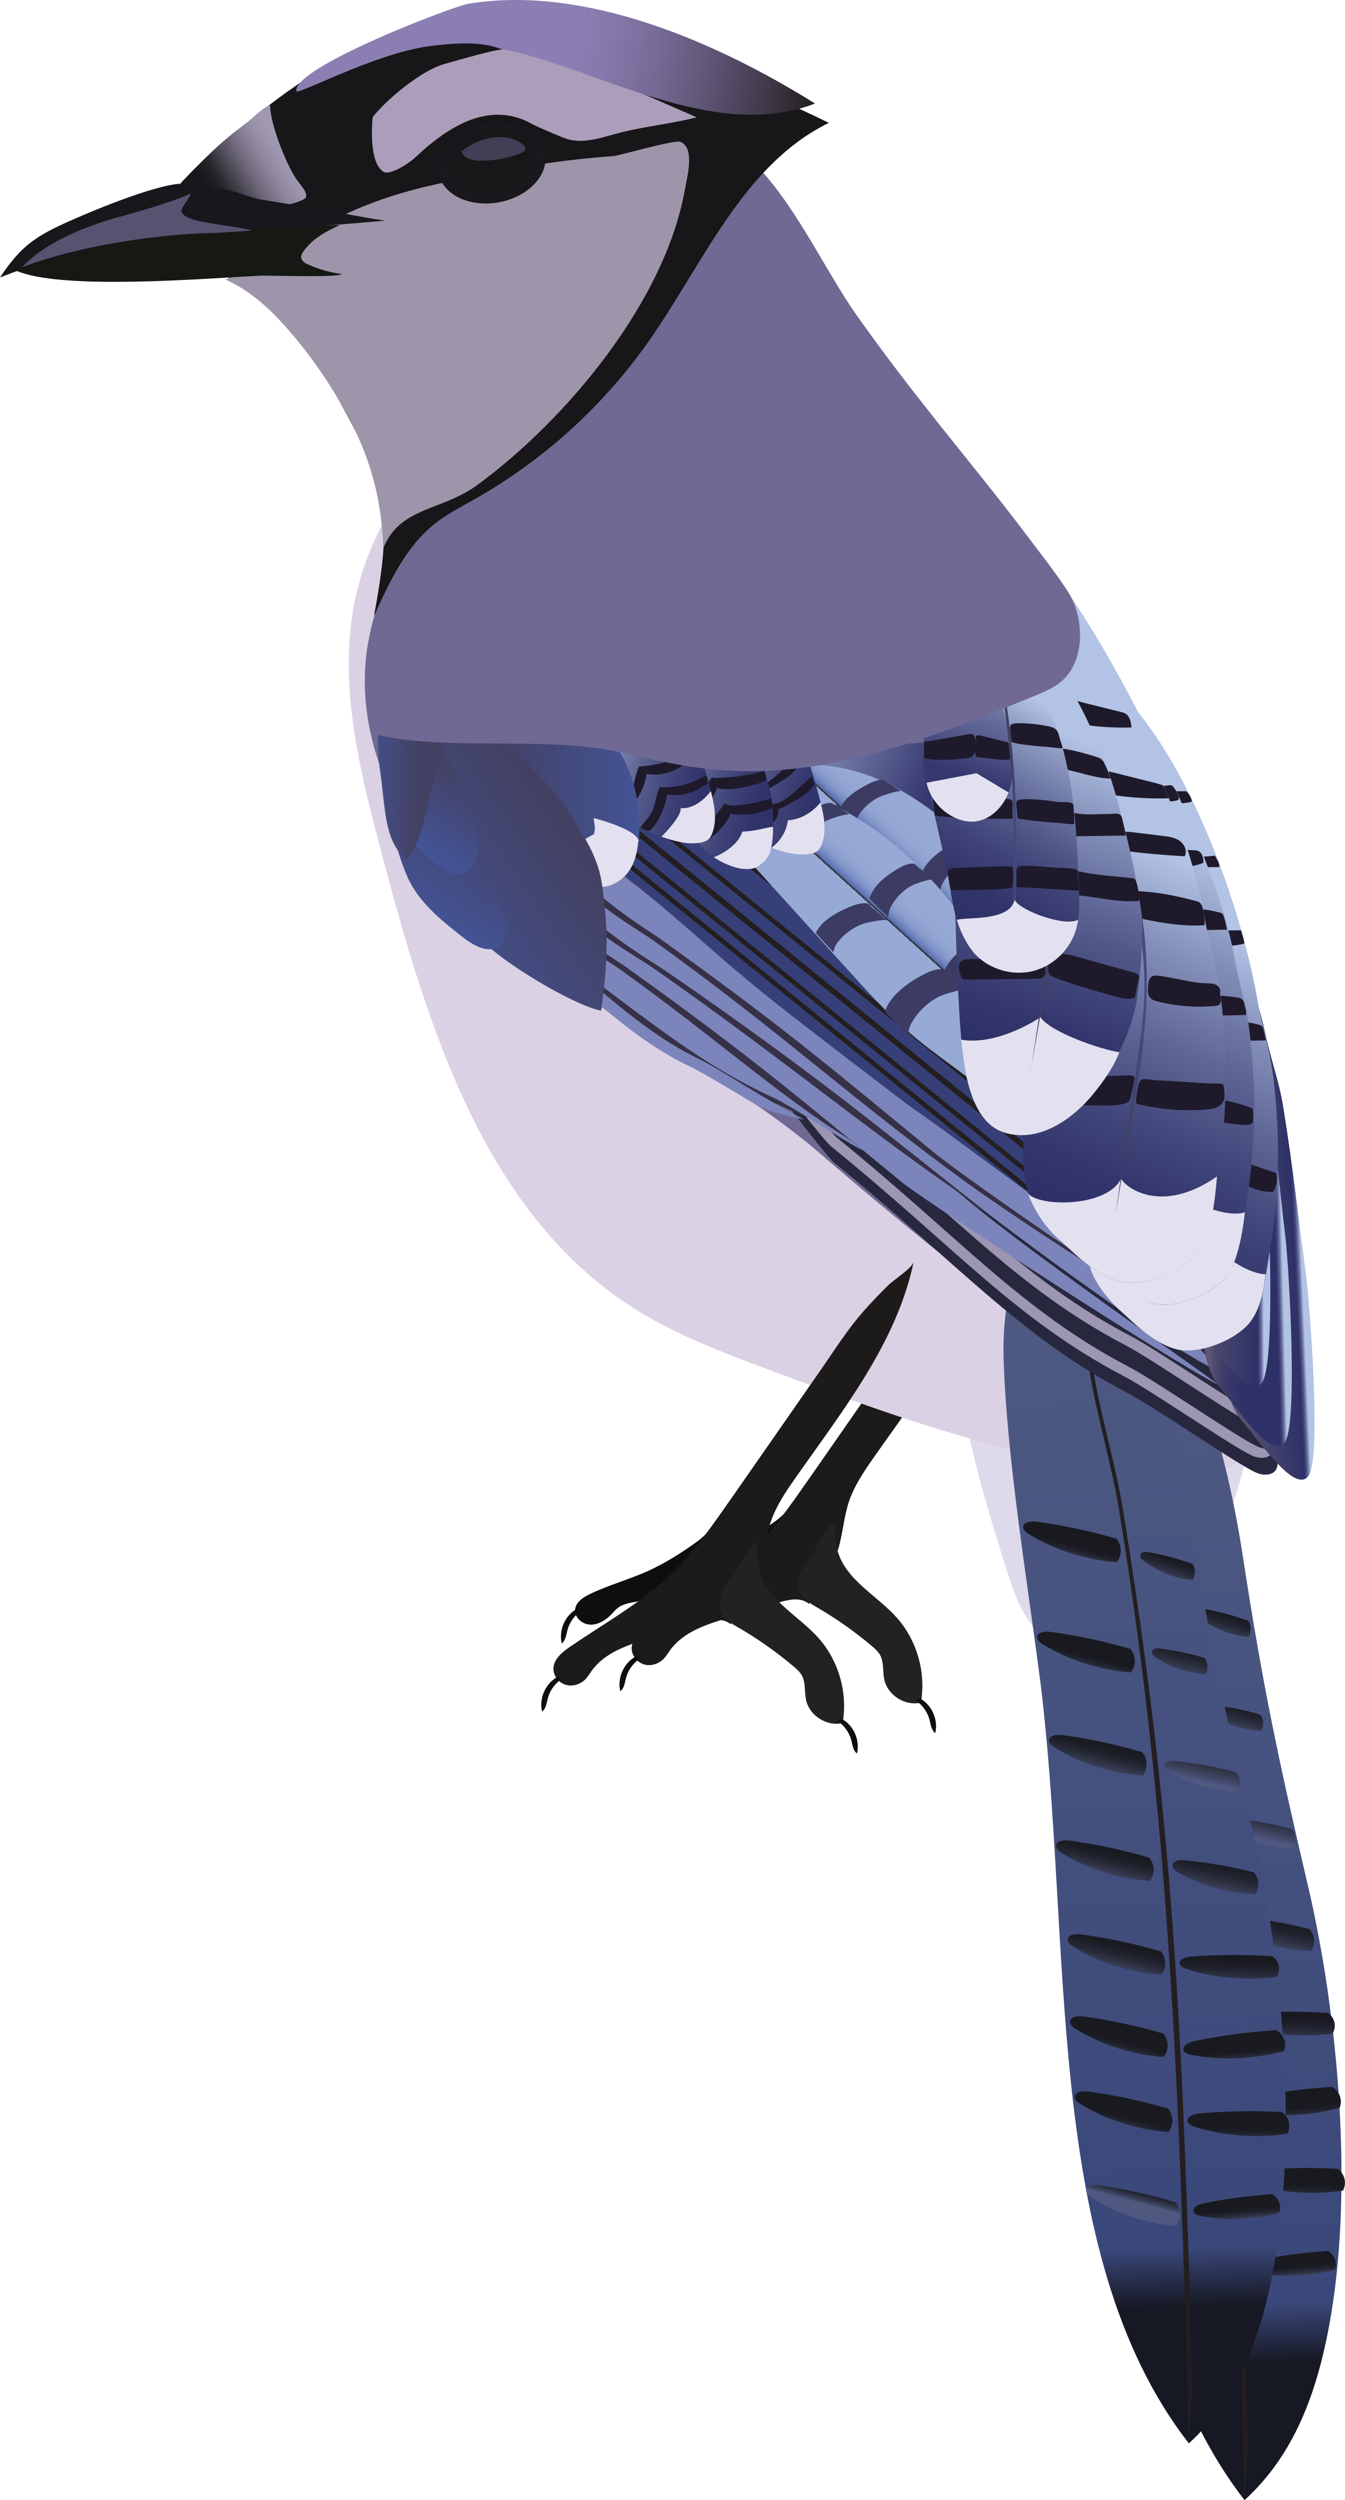 
        <svg xmlns:rdf="http://www.w3.org/1999/02/22-rdf-syntax-ns#" xmlns="http://www.w3.org/2000/svg" xmlns:cc="https://creativecommons.org/ns" xmlns:xlink="http://www.w3.org/1999/xlink" xmlns:dc="https://www.dublincore.org/specifications/dublin-core/dcmi-terms/" x="0px" y="0px" width="269.15px" height="500px" viewBox="0 0 269.15 500" xml:space="preserve">
            <title>Cyanocitta cristata (Blue Jay)</title>
            <desc xmlns:ian_image_library="https://ian.umces.edu/media-library/">
                <ian_image_library:title>Cyanocitta cristata (Blue Jay)</ian_image_library:title>
                <ian_image_library:descr><p>Back and profile view of an adult Blue Jay</p></ian_image_library:descr>
                <ian_image_library:scene>
                    <ian_image_library:contains>bird, blue jay, jay</ian_image_library:contains>
                    <ian_image_library:when>2025-12-12</ian_image_library:when>
                </ian_image_library:scene>
            </desc>
             <defs><linearGradient id="ian_symbols_33da37487c440d34b154bf0381ce9c2b" x1="244.5" y1="510.08" x2="237.98" y2="277.03" gradientUnits="userSpaceOnUse"><stop offset=".16" stop-color="#161823"></stop><stop offset=".21" stop-color="#3a477a"></stop><stop offset="1" stop-color="#4e5982"></stop></linearGradient><linearGradient id="ian_symbols_33da37487c440d34b154bf0381ce9c2b1" x1="230.43" y1="321.47" x2="231.26" y2="318.45" gradientTransform="translate(-16.67 .07) rotate(-.37) scale(1.04 1.01)" gradientUnits="userSpaceOnUse"><stop offset="0" stop-color="#4f587f"></stop><stop offset=".17" stop-color="#3e4461"></stop><stop offset=".38" stop-color="#2e3244"></stop><stop offset=".59" stop-color="#222430"></stop><stop offset=".8" stop-color="#1b1c24"></stop><stop offset="1" stop-color="#191a20"></stop></linearGradient><linearGradient id="ian_symbols_33da37487c440d34b154bf0381ce9c2b2" x1="233" y1="343.35" x2="233.83" y2="340.34" xlink:href="#ian_symbols_33da37487c440d34b154bf0381ce9c2b1"></linearGradient><linearGradient id="ian_symbols_33da37487c440d34b154bf0381ce9c2b3" x1="235.13" y1="363.84" x2="236.83" y2="357.68" gradientTransform="translate(-16.67 .07) rotate(-.37) scale(1.04 1.01)" gradientUnits="userSpaceOnUse"><stop offset="0" stop-color="#4f587f"></stop><stop offset=".17" stop-color="#3e4461"></stop><stop offset=".38" stop-color="#2e3244"></stop><stop offset=".59" stop-color="#222430"></stop><stop offset=".8" stop-color="#1b1c24"></stop><stop offset="1" stop-color="#191a20"></stop></linearGradient><linearGradient id="ian_symbols_33da37487c440d34b154bf0381ce9c2b4" x1="236.35" y1="384.78" x2="238.03" y2="378.69" xlink:href="#ian_symbols_33da37487c440d34b154bf0381ce9c2b1"></linearGradient><linearGradient id="ian_symbols_33da37487c440d34b154bf0381ce9c2b5" x1="238.49" y1="403.4" x2="240.16" y2="397.34" gradientTransform="translate(-16.67 .07) rotate(-.37) scale(1.04 1.01)" gradientUnits="userSpaceOnUse"><stop offset="0" stop-color="#4f587f"></stop><stop offset=".17" stop-color="#3e4461"></stop><stop offset=".38" stop-color="#2e3244"></stop><stop offset=".59" stop-color="#222430"></stop><stop offset=".8" stop-color="#1b1c24"></stop><stop offset="1" stop-color="#191a20"></stop></linearGradient><linearGradient id="ian_symbols_33da37487c440d34b154bf0381ce9c2b6" x1="238.84" y1="419.69" x2="239.67" y2="416.67" xlink:href="#ian_symbols_33da37487c440d34b154bf0381ce9c2b1"></linearGradient><linearGradient id="ian_symbols_33da37487c440d34b154bf0381ce9c2b7" x1="239.65" y1="434.58" x2="240.48" y2="431.57" xlink:href="#ian_symbols_33da37487c440d34b154bf0381ce9c2b1"></linearGradient><linearGradient id="ian_symbols_33da37487c440d34b154bf0381ce9c2b8" x1="235.56" y1="453.21" x2="236.39" y2="450.19" gradientTransform="translate(-.17 -.04) rotate(-.37)" xlink:href="#ian_symbols_33da37487c440d34b154bf0381ce9c2b1"></linearGradient><linearGradient id="ian_symbols_33da37487c440d34b154bf0381ce9c2b9" x1="142.73" y1="335.38" x2="144.78" y2="327.94" gradientTransform="translate(159.85 93.26) rotate(-.37) scale(.58 .7)" xlink:href="#ian_symbols_33da37487c440d34b154bf0381ce9c2b1"></linearGradient><linearGradient id="ian_symbols_33da37487c440d34b154bf0381ce9c2b10" x1="144.15" y1="351.76" x2="146.67" y2="342.57" gradientTransform="translate(148.66 105.77) rotate(-3.41) scale(.58 .7)" xlink:href="#ian_symbols_33da37487c440d34b154bf0381ce9c2b3"></linearGradient><linearGradient id="ian_symbols_33da37487c440d34b154bf0381ce9c2b11" x1="213.17" y1="381.3" x2="215.89" y2="371.4" gradientTransform="translate(63.2 53.84) rotate(-3.41) scale(.79 .85)" xlink:href="#ian_symbols_33da37487c440d34b154bf0381ce9c2b1"></linearGradient><linearGradient id="ian_symbols_33da37487c440d34b154bf0381ce9c2b12" x1="235.83" y1="403.52" x2="237.93" y2="395.87" gradientTransform="translate(19.35 24.38) rotate(-3.41) scale(.9 .94)" xlink:href="#ian_symbols_33da37487c440d34b154bf0381ce9c2b1"></linearGradient><linearGradient id="ian_symbols_33da37487c440d34b154bf0381ce9c2b13" x1="256.87" y1="400.86" x2="258.66" y2="394.35" gradientTransform="translate(-74.8 104.19) rotate(-11.46) scale(1.03 .91)" xlink:href="#ian_symbols_33da37487c440d34b154bf0381ce9c2b1"></linearGradient><linearGradient id="ian_symbols_33da37487c440d34b154bf0381ce9c2b14" x1="262.06" y1="398.19" x2="262.89" y2="395.18" gradientTransform="translate(-127.9 154.71) rotate(-19.32) scale(1.05 .96)" xlink:href="#ian_symbols_33da37487c440d34b154bf0381ce9c2b1"></linearGradient><linearGradient id="ian_symbols_33da37487c440d34b154bf0381ce9c2b15" x1="259.55" y1="432.01" x2="260.38" y2="429" gradientTransform="translate(-97.94 94.71) rotate(-12.62) scale(1.05 .96)" xlink:href="#ian_symbols_33da37487c440d34b154bf0381ce9c2b1"></linearGradient><linearGradient id="ian_symbols_33da37487c440d34b154bf0381ce9c2b16" x1="237.86" y1="427.04" x2="238.69" y2="424.03" gradientTransform="translate(-65.8 183.18) rotate(-20.03) scale(.89 .86)" xlink:href="#ian_symbols_33da37487c440d34b154bf0381ce9c2b1"></linearGradient><linearGradient id="ian_symbols_33da37487c440d34b154bf0381ce9c2b17" x1="233.35" y1="498.72" x2="226.82" y2="265.68" xlink:href="#ian_symbols_33da37487c440d34b154bf0381ce9c2b"></linearGradient><linearGradient id="ian_symbols_33da37487c440d34b154bf0381ce9c2b18" x1="219.77" y1="310.13" x2="220.6" y2="307.12" xlink:href="#ian_symbols_33da37487c440d34b154bf0381ce9c2b1"></linearGradient><linearGradient id="ian_symbols_33da37487c440d34b154bf0381ce9c2b19" x1="222.34" y1="332.02" x2="223.17" y2="329" xlink:href="#ian_symbols_33da37487c440d34b154bf0381ce9c2b1"></linearGradient><linearGradient id="ian_symbols_33da37487c440d34b154bf0381ce9c2b20" x1="224.47" y1="352.5" x2="226.16" y2="346.34" xlink:href="#ian_symbols_33da37487c440d34b154bf0381ce9c2b3"></linearGradient><linearGradient id="ian_symbols_33da37487c440d34b154bf0381ce9c2b21" x1="225.69" y1="373.45" x2="227.36" y2="367.36" xlink:href="#ian_symbols_33da37487c440d34b154bf0381ce9c2b1"></linearGradient><linearGradient id="ian_symbols_33da37487c440d34b154bf0381ce9c2b22" x1="227.83" y1="392.07" x2="229.5" y2="386" xlink:href="#ian_symbols_33da37487c440d34b154bf0381ce9c2b5"></linearGradient><linearGradient id="ian_symbols_33da37487c440d34b154bf0381ce9c2b23" x1="228.18" y1="408.35" x2="229.01" y2="405.34" xlink:href="#ian_symbols_33da37487c440d34b154bf0381ce9c2b1"></linearGradient><linearGradient id="ian_symbols_33da37487c440d34b154bf0381ce9c2b24" x1="228.99" y1="423.25" x2="229.81" y2="420.23" xlink:href="#ian_symbols_33da37487c440d34b154bf0381ce9c2b1"></linearGradient><linearGradient id="ian_symbols_33da37487c440d34b154bf0381ce9c2b25" x1="224.42" y1="441.87" x2="225.25" y2="438.85" gradientTransform="translate(-.17 -.04) rotate(-.37)" xlink:href="#ian_symbols_33da37487c440d34b154bf0381ce9c2b1"></linearGradient><linearGradient id="ian_symbols_33da37487c440d34b154bf0381ce9c2b26" x1="123.67" y1="318.99" x2="125.71" y2="311.55" gradientTransform="translate(159.85 93.26) rotate(-.37) scale(.58 .7)" xlink:href="#ian_symbols_33da37487c440d34b154bf0381ce9c2b1"></linearGradient><linearGradient id="ian_symbols_33da37487c440d34b154bf0381ce9c2b27" x1="126.15" y1="334.55" x2="128.68" y2="325.36" gradientTransform="translate(148.66 105.77) rotate(-3.41) scale(.58 .7)" xlink:href="#ian_symbols_33da37487c440d34b154bf0381ce9c2b3"></linearGradient><linearGradient id="ian_symbols_33da37487c440d34b154bf0381ce9c2b28" x1="199.98" y1="367.26" x2="202.7" y2="357.37" gradientTransform="translate(63.2 53.84) rotate(-3.41) scale(.79 .85)" xlink:href="#ian_symbols_33da37487c440d34b154bf0381ce9c2b1"></linearGradient><linearGradient id="ian_symbols_33da37487c440d34b154bf0381ce9c2b29" x1="224.22" y1="390.72" x2="226.32" y2="383.08" gradientTransform="translate(19.35 24.38) rotate(-3.41) scale(.9 .94)" xlink:href="#ian_symbols_33da37487c440d34b154bf0381ce9c2b1"></linearGradient><linearGradient id="ian_symbols_33da37487c440d34b154bf0381ce9c2b30" x1="248.46" y1="386.13" x2="250.24" y2="379.63" gradientTransform="translate(-74.8 104.19) rotate(-11.46) scale(1.03 .91)" xlink:href="#ian_symbols_33da37487c440d34b154bf0381ce9c2b1"></linearGradient><linearGradient id="ian_symbols_33da37487c440d34b154bf0381ce9c2b31" x1="255.62" y1="383.16" x2="256.45" y2="380.15" gradientTransform="translate(-127.9 154.71) rotate(-19.32) scale(1.05 .96)" xlink:href="#ian_symbols_33da37487c440d34b154bf0381ce9c2b1"></linearGradient><linearGradient id="ian_symbols_33da37487c440d34b154bf0381ce9c2b32" x1="251.56" y1="417.91" x2="252.39" y2="414.89" gradientTransform="translate(-97.94 94.71) rotate(-12.62) scale(1.05 .96)" xlink:href="#ian_symbols_33da37487c440d34b154bf0381ce9c2b1"></linearGradient><linearGradient id="ian_symbols_33da37487c440d34b154bf0381ce9c2b33" x1="230.45" y1="410.2" x2="231.28" y2="407.18" gradientTransform="translate(-65.8 183.18) rotate(-20.03) scale(.89 .86)" xlink:href="#ian_symbols_33da37487c440d34b154bf0381ce9c2b1"></linearGradient><linearGradient id="ian_symbols_33da37487c440d34b154bf0381ce9c2b34" x1="244.32" y1="221.45" x2="259.27" y2="221.34" gradientTransform="translate(-7.99 14.93) rotate(-2.12)" gradientUnits="userSpaceOnUse"><stop offset="0" stop-color="#5d5571"></stop><stop offset=".91" stop-color="#2e3168"></stop><stop offset=".92" stop-color="#34376d"></stop><stop offset=".94" stop-color="#444a7d"></stop><stop offset=".96" stop-color="#606897"></stop><stop offset=".98" stop-color="#8692bb"></stop><stop offset="1" stop-color="#b3c3e5"></stop></linearGradient><linearGradient id="ian_symbols_33da37487c440d34b154bf0381ce9c2b35" x1="240.8" y1="217.29" x2="255.75" y2="217.18" gradientTransform="translate(-3.94 7.38) rotate(-1.06)" gradientUnits="userSpaceOnUse"><stop offset="0" stop-color="#5d5571"></stop><stop offset=".04" stop-color="#534d6f"></stop><stop offset=".14" stop-color="#42406b"></stop><stop offset=".26" stop-color="#363769"></stop><stop offset=".43" stop-color="#2f3268"></stop><stop offset=".91" stop-color="#2e3168"></stop><stop offset=".92" stop-color="#34376d"></stop><stop offset=".94" stop-color="#444a7d"></stop><stop offset=".96" stop-color="#606897"></stop><stop offset=".98" stop-color="#8692bb"></stop><stop offset="1" stop-color="#b3c3e5"></stop></linearGradient><linearGradient id="ian_symbols_33da37487c440d34b154bf0381ce9c2b36" x1="237.54" y1="208.02" x2="252.49" y2="207.91" gradientTransform="matrix(1,0,0,1,0,0)" xlink:href="#ian_symbols_33da37487c440d34b154bf0381ce9c2b34"></linearGradient><linearGradient id="ian_symbols_33da37487c440d34b154bf0381ce9c2b37" x1="214.82" y1="250.44" x2="244.71" y2="185.88" gradientUnits="userSpaceOnUse"><stop offset="0" stop-color="#2e3168"></stop><stop offset=".13" stop-color="#34376d"></stop><stop offset=".31" stop-color="#444a7d"></stop><stop offset=".53" stop-color="#606897"></stop><stop offset=".77" stop-color="#8692bb"></stop><stop offset="1" stop-color="#b3c3e5"></stop></linearGradient><linearGradient id="ian_symbols_33da37487c440d34b154bf0381ce9c2b38" x1="204.42" y1="237.83" x2="236.69" y2="168.14" xlink:href="#ian_symbols_33da37487c440d34b154bf0381ce9c2b37"></linearGradient><linearGradient id="ian_symbols_33da37487c440d34b154bf0381ce9c2b39" x1="165.32" y1="205.59" x2="176.85" y2="191.36" gradientUnits="userSpaceOnUse"><stop offset="0" stop-color="#363f77"></stop><stop offset="0" stop-color="#353e75"></stop><stop offset="0" stop-color="#2f345b"></stop><stop offset="0" stop-color="#2b2c45"></stop><stop offset="0" stop-color="#272634"></stop><stop offset="0" stop-color="#242228"></stop><stop offset="0" stop-color="#231f21"></stop><stop offset="0" stop-color="#231f20"></stop><stop offset=".04" stop-color="#231f20"></stop><stop offset=".05" stop-color="#231f20"></stop><stop offset=".05" stop-color="#231f21"></stop><stop offset=".05" stop-color="#242228"></stop><stop offset=".05" stop-color="#272634"></stop><stop offset=".05" stop-color="#2b2c45"></stop><stop offset=".05" stop-color="#30345b"></stop><stop offset=".05" stop-color="#353e76"></stop><stop offset=".05" stop-color="#363f77"></stop><stop offset=".14" stop-color="#363f77"></stop><stop offset=".14" stop-color="#231f20"></stop><stop offset=".19" stop-color="#231f20"></stop><stop offset=".19" stop-color="#363f77"></stop><stop offset=".33" stop-color="#363f77"></stop><stop offset=".33" stop-color="#231f20"></stop><stop offset=".39" stop-color="#231f20"></stop><stop offset=".39" stop-color="#363f77"></stop><stop offset=".52" stop-color="#363f77"></stop><stop offset=".52" stop-color="#231f20"></stop><stop offset=".57" stop-color="#231f20"></stop><stop offset=".57" stop-color="#363f77"></stop><stop offset=".83" stop-color="#363f77"></stop><stop offset=".83" stop-color="#231f20"></stop><stop offset=".89" stop-color="#231f20"></stop><stop offset=".89" stop-color="#363f77"></stop></linearGradient><linearGradient id="ian_symbols_33da37487c440d34b154bf0381ce9c2b40" x1="447.47" y1="39.12" x2="461.03" y2="-.16" gradientTransform="translate(449.46 -205.16) rotate(130.93) scale(1 -1)" gradientUnits="userSpaceOnUse"><stop offset="0" stop-color="#35376e"></stop><stop offset="1" stop-color="#b3c3e5"></stop></linearGradient><linearGradient id="ian_symbols_33da37487c440d34b154bf0381ce9c2b41" x1="188.13" y1="185.78" x2="203.91" y2="170.67" gradientTransform="translate(-12.88 24.71) rotate(-4.08)" gradientUnits="userSpaceOnUse"><stop offset="0" stop-color="#97aad6"></stop><stop offset=".58" stop-color="#97aad6"></stop><stop offset=".58" stop-color="#91a3cd"></stop><stop offset=".58" stop-color="#8291b6"></stop><stop offset=".58" stop-color="#6a748f"></stop><stop offset=".58" stop-color="#484c5b"></stop><stop offset=".59" stop-color="#231f20"></stop><stop offset=".59" stop-color="#231f20"></stop><stop offset=".59" stop-color="#231f20"></stop><stop offset=".59" stop-color="#27252c"></stop><stop offset=".59" stop-color="#363a50"></stop><stop offset=".59" stop-color="#434c6f"></stop><stop offset=".6" stop-color="#4d5b88"></stop><stop offset=".6" stop-color="#55669b"></stop><stop offset=".6" stop-color="#5a6ea9"></stop><stop offset=".61" stop-color="#5e72b1"></stop><stop offset=".61" stop-color="#5f74b4"></stop><stop offset=".64" stop-color="#7186bf"></stop><stop offset=".68" stop-color="#8296c9"></stop><stop offset=".73" stop-color="#8ea1d0"></stop><stop offset=".81" stop-color="#95a8d4"></stop><stop offset="1" stop-color="#97aad6"></stop></linearGradient><linearGradient id="ian_symbols_33da37487c440d34b154bf0381ce9c2b42" x1="177.53" y1="189.66" x2="193.31" y2="174.55" xlink:href="#ian_symbols_33da37487c440d34b154bf0381ce9c2b41"></linearGradient><linearGradient id="ian_symbols_33da37487c440d34b154bf0381ce9c2b43" x1="201.79" y1="235.89" x2="232.29" y2="170.01" xlink:href="#ian_symbols_33da37487c440d34b154bf0381ce9c2b37"></linearGradient><linearGradient id="ian_symbols_33da37487c440d34b154bf0381ce9c2b44" x1="226.02" y1="187.79" x2="231.04" y2="187.79" gradientUnits="userSpaceOnUse"><stop offset="0" stop-color="#434061"></stop><stop offset="1" stop-color="#435395"></stop></linearGradient><linearGradient id="ian_symbols_33da37487c440d34b154bf0381ce9c2b45" x1="195.51" y1="207.99" x2="217.12" y2="148.07" xlink:href="#ian_symbols_33da37487c440d34b154bf0381ce9c2b37"></linearGradient><linearGradient id="ian_symbols_33da37487c440d34b154bf0381ce9c2b46" x1="211.09" y1="173.71" x2="212.76" y2="173.71" xlink:href="#ian_symbols_33da37487c440d34b154bf0381ce9c2b44"></linearGradient><linearGradient id="ian_symbols_33da37487c440d34b154bf0381ce9c2b47" x1="165.49" y1="161.88" x2="137.13" y2="154.53" gradientUnits="userSpaceOnUse"><stop offset="0" stop-color="#2e3168"></stop><stop offset=".15" stop-color="#32356b"></stop><stop offset=".32" stop-color="#3e4277"></stop><stop offset=".49" stop-color="#525889"></stop><stop offset=".67" stop-color="#6d77a4"></stop><stop offset=".86" stop-color="#919ec5"></stop><stop offset="1" stop-color="#b3c3e5"></stop></linearGradient><linearGradient id="ian_symbols_33da37487c440d34b154bf0381ce9c2b48" x1="155.34" y1="162.5" x2="126.65" y2="155.06" xlink:href="#ian_symbols_33da37487c440d34b154bf0381ce9c2b47"></linearGradient><linearGradient id="ian_symbols_33da37487c440d34b154bf0381ce9c2b49" x1="143.54" y1="159.64" x2="115.19" y2="152.28" xlink:href="#ian_symbols_33da37487c440d34b154bf0381ce9c2b47"></linearGradient><linearGradient id="ian_symbols_33da37487c440d34b154bf0381ce9c2b50" x1="190.2" y1="182.38" x2="213.5" y2="143.61" xlink:href="#ian_symbols_33da37487c440d34b154bf0381ce9c2b47"></linearGradient><linearGradient id="ian_symbols_33da37487c440d34b154bf0381ce9c2b51" x1="192.57" y1="154.9" x2="202.95" y2="124.83" gradientTransform="matrix(1,0,0,1,0,0)" xlink:href="#ian_symbols_33da37487c440d34b154bf0381ce9c2b40"></linearGradient><linearGradient id="ian_symbols_33da37487c440d34b154bf0381ce9c2b52" x1="97.6" y1="157.84" x2="127.95" y2="157.84" xlink:href="#ian_symbols_33da37487c440d34b154bf0381ce9c2b44"></linearGradient><linearGradient id="ian_symbols_33da37487c440d34b154bf0381ce9c2b53" x1="111.67" y1="161.57" x2="77.45" y2="185.04" xlink:href="#ian_symbols_33da37487c440d34b154bf0381ce9c2b44"></linearGradient><linearGradient id="ian_symbols_33da37487c440d34b154bf0381ce9c2b54" x1="202.48" y1="160.18" x2="203.77" y2="160.18" xlink:href="#ian_symbols_33da37487c440d34b154bf0381ce9c2b44"></linearGradient><linearGradient id="ian_symbols_33da37487c440d34b154bf0381ce9c2b55" x1="62.83" y1="-.5" x2="161.82" y2="21.09" gradientTransform="translate(-.25 6.97) rotate(-1.44)" gradientUnits="userSpaceOnUse"><stop offset=".52" stop-color="#8a7eb3"></stop><stop offset=".58" stop-color="#8579ab"></stop><stop offset=".67" stop-color="#776c98"></stop><stop offset=".78" stop-color="#605778"></stop><stop offset=".9" stop-color="#413b4b"></stop><stop offset="1" stop-color="#231f20"></stop></linearGradient><linearGradient id="ian_symbols_33da37487c440d34b154bf0381ce9c2b56" x1="58.62" y1="29.67" x2="41.61" y2="39.85" gradientUnits="userSpaceOnUse"><stop offset=".11" stop-color="#a198b2"></stop><stop offset=".21" stop-color="#9a92ab"></stop><stop offset=".34" stop-color="#898298"></stop><stop offset=".5" stop-color="#6d6779"></stop><stop offset=".67" stop-color="#46434e"></stop><stop offset=".81" stop-color="#242429"></stop><stop offset=".95" stop-color="#17171c"></stop></linearGradient><linearGradient id="ian_symbols_33da37487c440d34b154bf0381ce9c2b57" x1="94.8" y1="159.94" x2="81.06" y2="179.56" xlink:href="#ian_symbols_33da37487c440d34b154bf0381ce9c2b44"></linearGradient><linearGradient id="ian_symbols_33da37487c440d34b154bf0381ce9c2b58" x1="90.67" y1="151.94" x2="80.99" y2="167.23" xlink:href="#ian_symbols_33da37487c440d34b154bf0381ce9c2b44"></linearGradient><linearGradient id="ian_symbols_33da37487c440d34b154bf0381ce9c2b59" x1="84.36" y1="153.72" x2="71.93" y2="153.41" xlink:href="#ian_symbols_33da37487c440d34b154bf0381ce9c2b44"></linearGradient></defs><g><path d="M145.04,310.24c-3.74,1.65-7.72,2.73-11.4,4.51-1.31.64-2.72,1.56-2.9,3.01-.2,1.6,1.4,3.02,3.01,3.08s3.11-.88,4.23-2.05c.44-.46.85-.96,1.36-1.34,1.02-.76,2.33-.95,3.58-1.19,4.18-.81,8.17-2.42,12.12-4.03,1.78-.72,3.68-1.55,4.65-3.21.49-.83.69-1.8.86-2.75.22-1.22,1.26-4.35-.5-4.99-1.37-.5-3.63,2.03-4.69,2.8-3.24,2.35-6.64,4.52-10.31,6.15Z" fill="#0f0e0c"></path><path d="M161.61,296.13c-3.59,5.15-7.2,10.34-11.74,14.68-5.98,5.73-13.32,9.78-20.15,14.45-1.56,1.07-3.26,2.45-3.31,4.34-.04,1.46,1.05,2.84,2.45,3.26s3-.1,4-1.16c.47-.5.82-1.1,1.22-1.66,2.61-3.64,7.2-5.15,11.48-6.45,3.38-1.02,6.76-2.05,10.13-3.07,2.06-.62,4.53-1.17,6.17.22,2.34-3.46,4.71-7,5.9-11.01.91-3.07,1.1-6.33,2.11-9.37,1.05-3.16,2.94-5.97,4.85-8.7,9.53-13.61,20.36-27.13,23.78-43.39-.25,1.21-4.02,3.64-5,4.6-1.78,1.74-3.51,3.54-5.15,5.41-3.06,3.48-5.54,7.42-8.18,11.22l-18.56,26.65Z" fill="#1c1b19"></path><path d="M167.78,310.68c1.89,5.56,7.83,8.49,11.72,12.88,4.03,4.55,5.84,10.97,4.78,16.95-3.12.75-6.64-1.46-7.32-4.6-.35-1.63-.04-3.44-.84-4.91-.4-.73-1.05-1.3-1.69-1.84-3.44-2.9-7.13-5.5-11.02-7.75-1.26-.73-2.62-1.5-3.28-2.81-.65-1.28-.48-2.84.07-4.16s1.46-2.45,2.32-3.6c1.21-1.63,2.82-5.7,4.57-6.51.1,2.16-.02,4.26.69,6.35Z" fill="#222223"></path><path d="M131.06,317.7c-2.35,1.32-3.63,4.28-2.99,6.9.79-.59.89-1.71,1.14-2.66.41-1.56,1.41-2.95,2.75-3.85-.29-.17-.58-.34-.87-.51" fill="#0f0e0c"></path><path d="M127.12,331.34c-2.35,1.32-3.63,4.28-2.99,6.9.79-.59.89-1.71,1.14-2.66.41-1.56,1.41-2.95,2.75-3.85-.29-.17-.58-.34-.87-.51" fill="#0f0e0c"></path><path d="M184.16,339.7c2.35,1.32,3.63,4.28,2.99,6.9-.79-.59-.89-1.71-1.14-2.66-.41-1.56-1.41-2.95-2.75-3.85.29-.17.58-.34.87-.51" fill="#0f0e0c"></path></g><path d="M225.86,280.37c-22.28-9.95-35.44-23.82-61.14-42.18-3.32-2.37-34.34-38.64-43.33-55.3,37.5,25.96,61.75,44.5,99.26,70.47,6.57,4.55,18.99,12.85,23.7,19.43,2.03,2.83-13.23,9.93-18.49,7.58Z" fill="#7d81b5"></path><path d="M201.14,313c1.46,4.8,3.1,9.74,6.53,13.4,2.5,2.66,5.77,4.44,9,6.15,5.63,2.98,12.82,5.79,17.96,2.04,3.42-2.5,4.55-7.15,4.32-11.37s6.72-17.55,9.6-28.46c1.59-6.04,3.2-15.33,2.48-21.54-1.14-9.8-21.22.41-26.84-7.69-3.99-5.74-8.42-11.81-15.03-14.09-32.55-11.2-11.45,50.27-8.02,61.57Z" fill="#dfd9ec"></path><path d="M109.99,75.87c-20.36,6.88-36.18,25.7-39.46,46.94-2.48,16.05,1.72,32.3,5.88,47.99,9.08,34.26,20.39,71.69,50.28,90.75,8.48,5.41,17.99,8.96,27.42,12.48,27.32,10.18,55.33,20.49,84.48,20.72,3.36.03,7.13-.26,9.37-2.76,1.38-1.54-1.14-8.66-.72-10.68,5.2-25.12,3.58-46.12-1.59-71.25-5.43-26.41-11.52-53.01-23.6-77.12s-30.83-45.8-55.6-56.45-55.94-8.38-75.96,9.68" fill="#dbd1e4"></path><g><path d="M219.17,346.4c6.82,52.84.23,115.48,29.88,153.6,10.04-9.15,14.45-21.58,16.94-34.94,4.93-26.49,1.91-61.65-4.24-87.88-5.9-25.17-9.1-40.24-13.02-65.8-3.92-25.56-12.09-51.69-30.46-69.88-.63,16.11-6.76,25.33-6.29,41.45.57,19.47,4.69,44.17,7.18,63.46Z" fill="url(#ian_symbols_33da37487c440d34b154bf0381ce9c2b)"></path><path d="M249.05,500c-1.89-72.36-4.01-125.51-13.95-186.59-.76-4.68-1.89-9.41-2.97-13.98-2.26-9.52-4.61-19.37-3.79-29.28l.77.06c-.81,9.79,1.52,19.58,3.77,29.04,1.09,4.59,2.22,9.33,2.99,14.04,9.95,61.12,11.99,103.17,13.88,175.57l-.69,11.14Z" fill="#231f20"></path><path d="M234.34,319.02c-5.14-1.49-10.41-2.61-15.74-3.34-1.09-.15-2.63.02-2.7,1.04-.04.63.58,1.11,1.15,1.46,5.22,3.21,11.34,5.16,17.59,5.6,1.1-1.37,1.04-3.43-.14-4.75" fill="url(#ian_symbols_33da37487c440d34b154bf0381ce9c2b1)"></path><path d="M237.15,341.06c-5.14-1.49-10.41-2.61-15.74-3.34-1.09-.15-2.63.02-2.7,1.04-.04.63.58,1.11,1.15,1.46,5.22,3.21,11.34,5.16,17.59,5.6,1.1-1.37,1.04-3.43-.14-4.75" fill="url(#ian_symbols_33da37487c440d34b154bf0381ce9c2b2)"></path><path d="M239.5,361.69c-5.14-1.49-10.41-2.61-15.74-3.34-1.09-.15-2.63.02-2.7,1.04-.04.63.58,1.11,1.15,1.46,5.22,3.21,11.34,5.16,17.59,5.6,1.1-1.37,1.04-3.43-.14-4.75" fill="url(#ian_symbols_33da37487c440d34b154bf0381ce9c2b3)"></path><path d="M240.91,382.8c-5.14-1.49-10.41-2.61-15.74-3.34-1.09-.15-2.63.02-2.7,1.04-.04.63.58,1.11,1.15,1.46,5.22,3.21,11.34,5.16,17.59,5.6,1.1-1.37,1.04-3.43-.14-4.75" fill="url(#ian_symbols_33da37487c440d34b154bf0381ce9c2b4)"></path><path d="M243.25,401.56c-5.14-1.49-10.41-2.61-15.74-3.34-1.09-.15-2.63.02-2.7,1.04-.04.63.58,1.11,1.15,1.46,5.22,3.21,11.34,5.16,17.59,5.6,1.1-1.37,1.04-3.43-.14-4.75" fill="url(#ian_symbols_33da37487c440d34b154bf0381ce9c2b5)"></path><path d="M243.72,417.97c-5.14-1.49-10.41-2.61-15.74-3.34-1.09-.15-2.63.02-2.7,1.04-.04.63.58,1.11,1.15,1.46,5.22,3.21,11.34,5.16,17.59,5.6,1.1-1.37,1.04-3.43-.14-4.75" fill="url(#ian_symbols_33da37487c440d34b154bf0381ce9c2b6)"></path><path d="M244.66,432.98c-5.14-1.49-10.41-2.61-15.74-3.34-1.09-.15-2.63.02-2.7,1.04-.04.63.58,1.11,1.15,1.46,5.22,3.21,11.34,5.16,17.59,5.6,1.1-1.37,1.04-3.43-.14-4.75" fill="url(#ian_symbols_33da37487c440d34b154bf0381ce9c2b7)"></path><path d="M246.22,451.74c-4.92-1.49-9.97-2.61-15.08-3.35-1.04-.15-2.52.02-2.58,1.04-.04.63.55,1.11,1.1,1.46,5,3.21,10.86,5.16,16.85,5.61,1.05-1.37.99-3.43-.14-4.75" fill="url(#ian_symbols_33da37487c440d34b154bf0381ce9c2b8)"></path><path d="M249.66,324.09c-2.88-1.04-5.83-1.82-8.81-2.33-.61-.1-1.47.01-1.51.72-.02.44.32.77.64,1.01,2.92,2.22,6.35,3.58,9.85,3.89.61-.95.58-2.37-.08-3.28" fill="url(#ian_symbols_33da37487c440d34b154bf0381ce9c2b9)"></path><path d="M252.06,342.88c-2.93-.88-5.92-1.5-8.92-1.86-.61-.07-1.47.09-1.47.79,0,.44.37.75.7.98,3.04,2.06,6.53,3.23,10.04,3.36.56-.98.45-2.4-.26-3.27" fill="url(#ian_symbols_33da37487c440d34b154bf0381ce9c2b10)"></path><path d="M258.33,365.73c-3.99-1.06-8.05-1.8-12.15-2.2-.84-.08-2,.13-2.01.99,0,.54.49.92.94,1.19,4.12,2.51,8.87,3.91,13.66,4.04.77-1.21.63-2.95-.32-4.01" fill="url(#ian_symbols_33da37487c440d34b154bf0381ce9c2b11)"></path><path d="M261.88,385.76c-4.52-1.15-9.14-1.95-13.79-2.39-.95-.09-2.27.14-2.28,1.09,0,.59.56,1.01,1.07,1.31,4.68,2.74,10.07,4.27,15.51,4.41.88-1.32.73-3.24-.36-4.4" fill="url(#ian_symbols_33da37487c440d34b154bf0381ce9c2b12)"></path><path d="M265.57,402.56c-5.26-.33-10.59-.31-15.91.06-1.09.08-2.55.52-2.45,1.43.07.56.76.87,1.37,1.07,5.63,1.83,11.93,2.38,18.1,1.58.83-1.42.42-3.23-.96-4.16" fill="url(#ian_symbols_33da37487c440d34b154bf0381ce9c2b13)"></path><path d="M266.34,417.36c-5.38.35-10.77,1.08-16.1,2.17-1.09.22-2.51.89-2.26,1.82.15.58.9.81,1.55.94,5.98,1.17,12.44.91,18.56-.75.63-1.6-.07-3.43-1.6-4.22" fill="url(#ian_symbols_33da37487c440d34b154bf0381ce9c2b14)"></path><path d="M267.5,433.73c-5.39-.28-10.82-.19-16.24.28-1.11.1-2.59.59-2.46,1.55.08.6.8.91,1.43,1.11,5.81,1.86,12.25,2.35,18.52,1.42.81-1.51.33-3.41-1.1-4.38" fill="url(#ian_symbols_33da37487c440d34b154bf0381ce9c2b15)"></path><path d="M265.55,450.18c-4.58.28-9.15.9-13.66,1.85-.92.19-2.11.78-1.88,1.61.15.52.79.73,1.35.84,5.13,1.07,10.63.88,15.8-.57.49-1.42-.15-3.06-1.48-3.77" fill="url(#ian_symbols_33da37487c440d34b154bf0381ce9c2b16)"></path></g><path d="M208.02,335.05c6.82,52.84.23,115.48,29.88,153.6,10.04-9.15,14.45-21.58,16.94-34.94,4.93-26.49,1.91-61.65-4.24-87.88-5.9-25.17-9.1-40.24-13.02-65.8s-12.09-51.69-30.46-69.88c-.63,16.11-6.76,25.33-6.29,41.45.57,19.47,4.69,44.17,7.18,63.46Z" fill="url(#ian_symbols_33da37487c440d34b154bf0381ce9c2b17)"></path><path d="M237.9,488.65c-1.89-72.36-4.01-125.51-13.95-186.59-.76-4.68-1.89-9.41-2.97-13.98-2.26-9.52-4.61-19.37-3.79-29.28l.77.06c-.81,9.79,1.52,19.58,3.77,29.04,1.09,4.59,2.22,9.33,2.99,14.04,9.95,61.12,11.99,103.17,13.88,175.57l-.69,11.14Z" fill="#231f20"></path><path d="M223.19,307.66c-5.14-1.49-10.41-2.61-15.74-3.34-1.09-.15-2.63.02-2.7,1.04-.04.63.58,1.11,1.15,1.46,5.22,3.21,11.34,5.16,17.59,5.6,1.1-1.37,1.04-3.43-.14-4.75" fill="url(#ian_symbols_33da37487c440d34b154bf0381ce9c2b18)"></path><path d="M226,329.7c-5.14-1.49-10.41-2.61-15.74-3.34-1.09-.15-2.63.02-2.7,1.04-.04.63.58,1.11,1.15,1.46,5.22,3.21,11.34,5.16,17.59,5.6,1.1-1.37,1.04-3.43-.14-4.75" fill="url(#ian_symbols_33da37487c440d34b154bf0381ce9c2b19)"></path><path d="M228.35,350.34c-5.14-1.49-10.41-2.61-15.74-3.34-1.09-.15-2.63.02-2.7,1.04-.04.63.58,1.11,1.15,1.46,5.22,3.21,11.34,5.16,17.59,5.6,1.1-1.37,1.04-3.43-.14-4.75" fill="url(#ian_symbols_33da37487c440d34b154bf0381ce9c2b20)"></path><path d="M229.76,371.44c-5.14-1.49-10.41-2.61-15.74-3.34-1.09-.15-2.63.02-2.7,1.04-.04.63.58,1.11,1.15,1.46,5.22,3.21,11.34,5.16,17.59,5.6,1.1-1.37,1.04-3.43-.14-4.75" fill="url(#ian_symbols_33da37487c440d34b154bf0381ce9c2b21)"></path><path d="M232.1,390.2c-5.14-1.49-10.41-2.61-15.74-3.34-1.09-.15-2.63.02-2.7,1.04-.04.63.58,1.11,1.15,1.46,5.22,3.21,11.34,5.16,17.59,5.6,1.1-1.37,1.04-3.43-.14-4.75" fill="url(#ian_symbols_33da37487c440d34b154bf0381ce9c2b22)"></path><path d="M232.57,406.62c-5.14-1.49-10.41-2.61-15.74-3.34-1.09-.15-2.63.02-2.7,1.04-.04.63.58,1.11,1.15,1.46,5.22,3.21,11.34,5.16,17.59,5.6,1.1-1.37,1.04-3.43-.14-4.75" fill="url(#ian_symbols_33da37487c440d34b154bf0381ce9c2b23)"></path><path d="M233.51,421.62c-5.14-1.49-10.41-2.61-15.74-3.34-1.09-.15-2.63.02-2.7,1.04-.04.63.58,1.11,1.15,1.46,5.22,3.21,11.34,5.16,17.59,5.6,1.1-1.37,1.04-3.43-.14-4.75" fill="url(#ian_symbols_33da37487c440d34b154bf0381ce9c2b24)"></path><path d="M235.07,440.39c-4.92-1.49-9.97-2.61-15.08-3.35-1.04-.15-2.52.02-2.58,1.04-.04.63.55,1.11,1.1,1.46,5,3.21,10.86,5.16,16.85,5.61,1.05-1.37.99-3.43-.14-4.75" fill="url(#ian_symbols_33da37487c440d34b154bf0381ce9c2b25)"></path><path d="M238.51,312.73c-2.88-1.04-5.83-1.82-8.81-2.33-.61-.1-1.47.01-1.51.72-.02.44.32.77.64,1.01,2.92,2.22,6.35,3.58,9.85,3.89.61-.95.58-2.37-.08-3.28" fill="url(#ian_symbols_33da37487c440d34b154bf0381ce9c2b26)"></path><path d="M240.91,331.53c-2.93-.88-5.92-1.5-8.92-1.86-.61-.07-1.47.09-1.47.79,0,.44.37.75.7.98,3.04,2.06,6.53,3.23,10.04,3.36.56-.98.45-2.4-.26-3.27" fill="url(#ian_symbols_33da37487c440d34b154bf0381ce9c2b27)"></path><path d="M247.18,354.37c-3.99-1.06-8.05-1.8-12.15-2.2-.84-.08-2,.13-2.01.99,0,.54.49.92.94,1.19,4.12,2.51,8.87,3.91,13.66,4.04.77-1.21.63-2.95-.32-4.01" fill="url(#ian_symbols_33da37487c440d34b154bf0381ce9c2b28)"></path><path d="M250.72,374.41c-4.52-1.15-9.14-1.95-13.79-2.39-.95-.09-2.27.14-2.28,1.09,0,.59.56,1.01,1.07,1.31,4.68,2.74,10.07,4.27,15.51,4.41.88-1.32.73-3.24-.36-4.4" fill="url(#ian_symbols_33da37487c440d34b154bf0381ce9c2b29)"></path><path d="M254.42,391.21c-5.26-.33-10.59-.31-15.91.06-1.09.08-2.55.52-2.45,1.43.07.56.76.87,1.37,1.07,5.63,1.83,11.93,2.38,18.1,1.58.83-1.42.42-3.23-.96-4.16" fill="url(#ian_symbols_33da37487c440d34b154bf0381ce9c2b30)"></path><path d="M255.19,406.01c-5.38.35-10.77,1.08-16.1,2.17-1.09.22-2.51.89-2.26,1.82.15.58.9.81,1.55.94,5.98,1.17,12.44.91,18.56-.75.63-1.6-.07-3.43-1.6-4.22" fill="url(#ian_symbols_33da37487c440d34b154bf0381ce9c2b31)"></path><path d="M256.35,422.38c-5.39-.28-10.82-.19-16.24.28-1.11.1-2.59.59-2.46,1.55.08.6.8.91,1.43,1.11,5.81,1.86,12.25,2.35,18.52,1.42.81-1.51.33-3.41-1.1-4.38" fill="url(#ian_symbols_33da37487c440d34b154bf0381ce9c2b32)"></path><path d="M254.39,438.83c-4.58.28-9.15.9-13.66,1.85-.92.19-2.11.78-1.88,1.61.15.52.79.73,1.35.84,5.13,1.07,10.63.88,15.8-.57.49-1.42-.15-3.06-1.48-3.77" fill="url(#ian_symbols_33da37487c440d34b154bf0381ce9c2b33)"></path><path d="M73.63,128.69c-4.02,23.78,11.84,46.7,30.8,61.6s41.57,24.8,59.84,40.54c14.76,12.71,27.97,23.37,43.5,35.12,15.35,11.61,17.79,4.45,35.91,10.94,5.83-21.93,14.58-25.71,8.98-47.69-2.59-10.16-5.17-20.32-7.76-30.49-4.26-16.71-8.33-36.74-15.57-52.39-16.23-35.08-35.83-51.99-58.11-83.57-6.18-8.75-13.48-24.66-21.77-31.3-4.84,5.25-13.83,18.05-17.09,24.83-4.78,9.96-12.39,12.51-20.19,20.08-15.41,14.94-34.73,29.84-38.53,52.34Z" fill="#706994"></path><path d="M253.26,294.92c-1.04.04-2.02-.44-2.94-.93-5.06-2.74-19.67-12.79-24.77-15.45-21.62-11.3-33.91-25.95-58.44-45.86-3.17-2.57-31.9-40.68-39.85-57.86,35.84,28.22,58.91,48.21,94.74,76.43,6.28,4.95,18.17,13.99,22.46,20.85,1.85,2.95,16.98,22.54,8.79,22.82Z" fill="#27283e"></path><path d="M252.52,291.55c-1.04.04-2.02-.44-2.94-.93-5.06-2.74-19.67-12.79-24.77-15.45-21.62-11.3-33.91-25.95-58.44-45.86-3.17-2.57-31.9-40.68-39.85-57.86,35.84,28.22,58.91,48.21,94.74,76.43,6.28,4.95,18.17,13.99,22.46,20.85,1.85,2.95,16.98,22.54,8.79,22.82Z" fill="#9c96b2"></path><path d="M253.58,289.72c-1.04.04-2.02-.44-2.94-.93-5.06-2.74-19.67-12.79-24.77-15.45-21.62-11.3-33.91-25.95-58.44-45.86-3.17-2.57-31.9-40.68-39.85-57.86,35.84,28.22,58.91,48.21,94.74,76.43,6.28,4.95,18.17,13.99,22.46,20.85,1.85,2.95,16.98,22.54,8.79,22.82Z" fill="#27283e"></path><path d="M252.9,285.4c-1.04.04-2.02-.44-2.94-.93-5.06-2.74-19.67-12.79-24.77-15.45-21.62-11.3-33.91-25.95-58.44-45.86-3.17-2.57-31.9-40.68-39.85-57.86,35.84,28.22,58.91,48.21,94.74,76.43,6.28,4.95,18.17,13.99,22.46,20.85,1.85,2.95,16.98,22.54,8.79,22.82Z" fill="#9c96b2"></path><path d="M253.96,283.57c-1.04.04-2.02-.44-2.94-.93-5.06-2.74-19.67-12.79-24.77-15.45-21.62-11.3-33.91-25.95-58.44-45.86-3.17-2.57-31.9-40.68-39.85-57.86,35.84,28.22,58.91,48.21,94.74,76.43,6.28,4.95,18.17,13.99,22.46,20.85,1.85,2.95,16.98,22.54,8.79,22.82Z" fill="#27283e"></path><path d="M160.74,223.84c.48.26-7.26-1.58-9.01-2.63-2.64-1.58-10.78-6.53-13.56-7.86-11.77-5.62-18.72-13.46-32.29-23.84-1.75-1.34-10.79-6.63-15.54-16.04,19.81,14.67,15.22,12.64,35.03,27.31,3.47,2.57,14.12,7.11,16.6,10.83,1.07,1.6,9.2,7.11,18.77,12.22Z" fill="#7c85bb"></path><path d="M161.66,223.48c.51.32-5.97-2.52-6.52-2.8-3-1.51-11.75-7.18-14.77-8.64-12.82-6.19-20.39-14.81-35.18-26.22-1.91-1.47-11.75-7.29-16.93-17.65,21.58,16.14,16.58,13.91,38.16,30.05,3.78,2.83,15.62,10.35,18.33,14.44,1.17,1.76,6.48,4.22,16.91,10.82Z" fill="#363147"></path><path d="M156.14,216.96c.56.42,17.11,13.39,16.47,13.08-3.52-1.69-14.07-8.76-17.61-10.4-15.03-6.95-24.35-14.93-41.69-27.75-2.24-1.65-13.34-9.89-19.41-21.53,9.41,6.86,20.32,15.1,24.64,18.04,5.24,3.57,16.66,12.61,22.37,16.9,1.92,1.44,6.79,5.41,15.23,11.66Z" fill="#7c85bb"></path><path d="M213.76,250.62c-1.04.1-2.05-.31-2.99-.75-5.22-2.43-20.42-11.56-25.67-13.9-22.28-9.95-35.44-23.82-61.14-42.18-3.32-2.37-20.43-11.73-29.42-28.39,37.5,25.96,28.82,22.37,66.32,48.34,6.57,4.55,27.14,16.65,31.85,23.23,2.03,2.83,29.21,12.88,21.05,13.66Z" fill="#363147"></path><path d="M192.92,239.45c15.14,12.71,52.93,38.52,50.77,37.44-9.78-4.89-58.61-36.69-63.06-40.34-19.21-15.72-29.47-24.66-55.17-43.02-3.32-2.37-19.31-11.49-28.3-28.15,25.14,19.82,39.61,31.09,61.94,48.08,6.36,4.84,17.72,12.46,33.83,25.98Z" fill="#7c85bb"></path><path d="M229.4,254.47c-1.14.11-2.25-.34-3.29-.81-5.75-2.61-19.31-5.36-25.7-9.47-22.51-14.49-41.63-31.05-69.95-50.77-3.66-2.55-22.51-12.6-32.41-30.49,41.32,27.89,31.76,24.03,73.07,51.92,7.24,4.89,29.9,17.88,35.09,24.95,2.23,3.04,32.18,13.83,23.19,14.67Z" fill="#363147"></path><path d="M226.29,255.28c1.02.61,19.4,19.85,16.91,18.64-11.27-5.44-41.17-27.8-46.3-31.85-22.15-17.48-33.97-27.42-63.6-47.84-3.82-2.64-22.26-12.78-32.62-31.3,28.98,22.04,50.72,34.86,76.46,53.76,7.34,5.39,28.62,26.16,49.16,38.59Z" fill="#7c85bb"></path><path d="M205,239.38c.87.57,20.01,17.45,19.06,17.01-5.22-2.43-24.86-15.7-30.28-19.62-23.03-16.67-37.67-30.55-63.37-48.91-3.32-2.37-20.43-11.73-29.42-28.39,14.86,10.58,35.79,27.4,55.04,40.49,6.61,4.49,22.15,21.79,48.96,39.43Z" fill="#363147"></path><path d="M212.58,242.5c.88.55,20.93,19.08,18.76,18-9.78-4.89-39.81-26.23-44.26-29.87-19.21-15.72-29.47-24.66-55.17-43.02-3.32-2.37-19.31-11.49-28.3-28.15,25.14,19.82,44,31.35,66.32,48.34,6.36,4.84,24.83,23.53,42.64,34.7Z" fill="#7c85bb"></path><path d="M243.15,264.94c1.27,4.39,1.73,14.92,5.11,18.9,4.33,5.11,11.07,15.03,13.64,11.24s.17-34.96-.63-40.81c-1.6-11.66-2.39-19.87-4.46-32.79-.86-5.41-2.55-9.71-3.68-15.07-3.98-18.9-17.1-34.52-31.2-47.71,1.09,1.02,8.12,24.76,8.65,28.27,1.95,12.85,6.33,30.73,6.79,40.58.36,7.67,1.41,22.27,5.79,37.38Z" fill="url(#ian_symbols_33da37487c440d34b154bf0381ce9c2b34)"></path><path d="M238.93,257.9c1.19,4.41,1.45,14.95,4.76,19,4.23,5.19,10.79,15.23,13.43,11.49s.82-34.95.12-40.81c-1.39-11.68-2.02-19.91-3.85-32.87-.76-5.43-2.37-9.75-3.4-15.14-3.63-18.97-16.46-34.83-30.32-48.28,1.07,1.04,7.66,24.9,8.12,28.43,1.71,12.89,5.77,30.84,6.04,40.7.21,7.68,1,22.29,5.1,37.49Z" fill="url(#ian_symbols_33da37487c440d34b154bf0381ce9c2b35)"></path><path d="M234.92,245.72c1.11,4.43,1.17,14.97,4.4,19.08,4.14,5.26,10.51,15.43,13.21,11.74s1.47-34.93.88-40.8c-1.17-11.71-1.65-19.94-3.24-32.94-.66-5.44-2.19-9.79-3.12-15.2-3.28-19.03-15.81-35.13-29.41-48.84,1.05,1.06,7.19,25.04,7.59,28.57,1.47,12.92,5.19,30.94,5.28,40.8.07,7.68.59,22.31,4.4,37.57Z" fill="url(#ian_symbols_33da37487c440d34b154bf0381ce9c2b36)"></path><path d="M224.27,262.19c3.35,3.11,6.72,6.45,11.13,7.65,4.41,1.21,12.05-1.74,14.75-5.43s2.73-7.22,3.72-12.79c2.06-11.59,2.5-23.28.91-36.27-.66-5.44-2.19-9.79-3.12-15.2-3.28-19.03-13.64-47.73-27.24-61.44,1.05,1.06-5.51,39-5.49,42.55.04,10.68.96,21.33,1.12,32.01.15,9.82-3.09,19.51-3,29.37.07,7.68-.3,12.57,7.22,19.53Z" fill="url(#ian_symbols_33da37487c440d34b154bf0381ce9c2b37)"></path><path d="M237.09,158.24c.1,0,.2,0,.3.04.08.04.15.1.21.17.43.45.73,1.02.88,1.63.02.09.03.19-.03.26-.04.04-.1.05-.15.06-1.1.21-2.21.33-3.33.37-.07,0-.14,0-.2-.03-.07-.03-.11-.1-.15-.16-.24-.39-1.19-2.15-.59-2.42.25-.11.95.08,1.22.08.61,0,1.23,0,1.84,0Z" fill="#1e1a2b"></path><path d="M242.88,171.15c.08-.01.16-.02.23.02.06.03.1.1.13.16.12.22.24.44.36.66.24.44.49.93.38,1.42-1.36,0-2.72,0-4.08,0-.18,0-.38,0-.54-.08-.16-.07-.28-.2-.37-.34-.2-.3-.3-.67-.28-1.04,0-.08.02-.16.07-.22.06-.07.15-.1.24-.13,1.25-.34,2.58-.27,3.87-.46Z" fill="#1e1a2b"></path><path d="M248.33,186.05c.07.08.49,1.5.67,2.43.01.07-.05.18-.1.24-.04.04-.26.09-.31.1-1.74.33-3.52.47-5.29.41-.1,0-.21,0-.3-.06-.09-.05-.15-.14-.2-.23-.19-.3-.37-.61-.42-.96-.09-.58.23-1.17.7-1.52.68-.52,1.28-.47,2.06-.42,1.06.08,2.14,0,3.2.01Z" fill="#1e1a2b"></path><path d="M252.06,204.99c.16.05.32.1.43.21.13.13.2.31.25.49.23.78.41,1.57.54,2.38-2.04.06-4.09.11-6.11-.13-.19-.02-.39-.05-.55-.15-.15-.09-.26-.24-.35-.4-.51-.82-.84-2.03-.55-2.98,2.25-.22,4.14-.07,6.34.58Z" fill="#1e1a2b"></path><path d="M255.11,234.51c.1.03.2.07.27.15.08.1.1.23.11.36.07,1.01-.1,2.04-.49,2.98-.04.1-.09.2-.17.26-.1.08-.24.09-.37.09-2.75.1-5.29-1.36-7.66-2.76-.13-.08-.28-.17-.34-.31-.07-.15-.04-.32,0-.47.12-.6.24-1.22.57-1.73.92-1.41,2.34-.51,3.57-.1,1.5.51,3.01,1.02,4.51,1.53Z" fill="#1e1a2b"></path><path d="M250.15,264.41c-2.8,3.61-10.34,6.63-14.75,5.43-4.41-1.21-7.78-4.55-11.13-7.65,0,0-4.88-4.14-6.23-9.02.13-5.26,1.35-10.72,1.35-10.72l18.61,1.8s8.53,10.27,15.27,10.59c-.19,1.41-.64,6.39-3.11,9.58Z" fill="#e3e0f0"></path><path d="M219.52,253c3.35,3.11,6.72,6.45,11.13,7.65,4.41,1.21,12.05-1.74,14.75-5.43s2.73-7.22,3.72-12.79c2.06-11.59,2.5-23.28.91-36.27-.66-5.44-2.19-9.79-3.12-15.2-3.28-19.03-23.53-60.2-35.32-75.22,1.05,1.06,2.57,52.78,2.58,56.34.04,10.68.96,21.33,1.12,32.01.15,9.82-3.09,19.51-3,29.37.07,7.68-.3,12.57,7.22,19.53Z" fill="url(#ian_symbols_33da37487c440d34b154bf0381ce9c2b38)"></path><path d="M219.52,253c2.09,4.06,6.72,6.45,11.13,7.65,4.41,1.21,12.05-1.74,14.75-5.43,0,0,2.53-2.15,3.72-12.79-3.39,1.22-10.98-1.79-13.51-4.32-1.42,1.9-10.43,8.22-17.71,6.8.63,2.69-.42,4.14,1.61,8.08Z" fill="#e3e0f0"></path><path d="M238.72,170.04c.55,0,1.15.03,1.56.52.32.38.45.97.54,1.53.02.13.04.28-.02.39-.05.09-.14.13-.22.16-1.58.61-3.24.82-4.88.63-.13-.02-.28-.04-.37-.17-.11-.15-.12-.39-.12-.6,0-.39,0-.78.01-1.17,0-.16,0-.33.04-.48.08-.36.34-.6.61-.7.86-.32,1.95-.12,2.83-.12Z" fill="#1e1a2b"></path><path d="M247.58,199.49c.29.04.59.09.83.26.34.24.47.51.57.91.11.45.71,2.38.2,2.33-2.29.05-4.59.1-6.88.15-.54.01-1.14,0-1.52-.38-.22-.22-.39-1.44-.47-1.74-.09-.39-.13-.83.06-1.19.49-.91,2.14-.76,3-.73,1.41.05,2.82.17,4.22.38Z" fill="#1e1a2b"></path><path d="M160.47,173.19c1.75,2.11,10.01,9.46,11.87,11.54,15.56,17.45,29.12,34.51,41.9,59.63-4.56-2.65-23.11-16.91-31.22-22.45-2.34-1.6-22.59-17.23-25.09-19.18-15.99-12.49-19.27-16.88-35.26-29.37-2.51-1.96-5.24-4.32-5.4-7.5-.1-1.98,20.61-1.24,22.44-.89,8.69,1.65,15.38,1.71,20.76,8.22Z" fill="url(#ian_symbols_33da37487c440d34b154bf0381ce9c2b39)"></path><path d="M250.2,221.48c.17.06.35.13.45.28.09.14.09.31.1.48,0,.48,0,.96.01,1.44,0,.31,0,.64-.18.89-.26.35-.75.4-1.18.4-3.01.01-5.95-.76-8.86-1.53-.29-.08-.59-.16-.78-.39-.19-.23-.21-.56-.21-.85,0-.53.02-1.05.08-1.57.02-.2.06-.42.21-.56.13-.11.31-.13.48-.15,3.5-.32,6.61.36,9.88,1.56Z" fill="#1e1a2b"></path><path d="M233.52,157.11c.37-.04.87-.22,1.21.16.16.18.37.48.47.67.24.45.62,1.15.7,1.64.01.09-.02.27-.09.35-.05.06-.15.1-.24.13-.6.19-1.26.21-1.91.23-.48.01-1.01,0-1.34-.26-.14-.11-.22-.26-.3-.4-.14-.26-.28-.53-.42-.79-.1-.2-.2-.4-.24-.61-.23-1.18,1-1,2.16-1.13Z" fill="#1e1a2b"></path><path d="M244.1,182.51c.17.04.35.09.48.21.16.14.24.34.3.54.29.87.5,1.76.64,2.66-1.39.03-2.78.05-4.16.08-.86.02-1.73.03-2.54-.23-.11-.04-.23-.08-.31-.17-.08-.09-.11-.22-.13-.34-.23-1.2-.51-3.21,1.13-3.37,1.45-.14,3.2.26,4.59.62Z" fill="#1e1a2b"></path><path d="M186.85,148.26c2.96,2.13,5.16,3.91,7.4,6.93,1.94,2.62,2.5,6.22,1.43,9.3-.35,1.02-.88,2-1.62,2.79-2.22,2.4-6.05,2.74-9.1,1.57s-5.47-3.55-7.59-6.04c-3.03-3.56-15.06-8.06-17.2-12.22,5.36-.58,21.33-1.76,26.69-2.34Z" fill="url(#ian_symbols_33da37487c440d34b154bf0381ce9c2b40)"></path><g><path d="M200.8,176.13c3.06,3.84,5.78,8.04,9.65,11.11,2.32,1.84,5,3.23,7.24,5.16,2.96,2.55,5.02,5.93,7.03,9.26,2.84,4.69,5.68,9.39,8.52,14.08,1.21,2,2.47,4.17,2.3,6.49-.37,5.13-7.53,7.36-12.38,5.35-4.85-2.01-8.03-6.48-11.66-10.19-5.54-5.65-12.48-9.78-18.54-14.91-4.72-3.99-8.87-8.57-13.01-13.14-5.34-5.89-10.68-11.78-16.02-17.67-3.55-3.91-7.1-7.84-10.07-12.18-.83-1.22-1.62-2.82-.82-4.06.52-.81,1.54-1.13,2.48-1.4,17.29-4.94,34.93,9.13,45.27,22.08Z" fill="url(#ian_symbols_33da37487c440d34b154bf0381ce9c2b41)"></path><path d="M207.14,182.61c.73-.37,2.15-.88,2.96-.8.66.07.86.55,1.44.9,1.04.63,2.4,1.66,3.45,2.29-1.83.25-2.55.51-4.3,1.08-2.32.76-4.57,2.67-5.8,4.41-.68.96-1,1.46-1.23,2.99-1.77-1.53-3-2.6-4.38-3.84,1.16-3.25,5.05-5.59,7.86-7.03Z" fill="#3b3b64"></path><path d="M165.19,161.23c.6-.17,1.75-.36,2.36-.21.49.13.58.49.97.81.71.57,1.6,1.46,2.3,2.03-1.43-.04-2.01.05-3.42.24-1.87.26-3.85,1.33-5.03,2.41-.65.6-.96.91-1.35,1.96-1.13-1.29-1.92-2.2-2.8-3.24,1.33-2.15,4.62-3.34,6.96-4.01Z" fill="#3b3b64"></path><path d="M174.22,156.56c.57-.28,1.66-.66,2.29-.61.51.04.65.38,1.1.63.8.44,1.83,1.16,2.62,1.6-1.42.21-1.97.4-3.33.84-1.8.58-3.56,1.98-4.53,3.25-.54.7-.79,1.06-.99,2.16-1.34-1.07-2.27-1.83-3.32-2.7.94-2.35,3.97-4.09,6.15-5.16Z" fill="#3b3b64"></path><path d="M190.62,168.76c.59-.33,1.75-.76,2.43-.66.55.08.73.53,1.22.88.88.62,2.03,1.61,2.92,2.23-1.51.18-2.1.4-3.53.89-1.9.64-3.71,2.36-4.68,3.94-.54.88-.78,1.33-.94,2.75-1.51-1.47-2.55-2.51-3.74-3.7.87-2.99,4.02-5.07,6.31-6.33Z" fill="#3b3b64"></path><path d="M181.07,176.47c.67-.26,1.96-.58,2.67-.43.57.12.71.57,1.19.94.86.66,1.96,1.7,2.82,2.37-1.63.05-2.29.21-3.88.55-2.11.46-4.26,1.95-5.49,3.37-.69.79-1.01,1.2-1.35,2.54-1.42-1.53-2.4-2.6-3.51-3.84,1.31-2.78,4.94-4.5,7.54-5.51Z" fill="#3b3b64"></path><path d="M195.67,189.99c.77-.39,2.27-.91,3.13-.77.7.11.91.68,1.52,1.13,1.1.8,2.54,2.06,3.64,2.86-1.94.19-2.7.45-4.54,1.02-2.45.76-4.83,2.86-6.13,4.81-.72,1.08-1.05,1.64-1.3,3.41-1.87-1.87-3.17-3.19-4.63-4.71,1.22-3.72,5.33-6.24,8.31-7.76Z" fill="#3b3b64"></path></g><g><path d="M190.5,180.74c3.06,3.84,5.78,8.04,9.65,11.11,2.32,1.84,5,3.23,7.24,5.16,2.96,2.55,5.02,5.93,7.03,9.26,2.84,4.69,5.68,9.39,8.52,14.08,1.21,2,2.47,4.17,2.3,6.49-.37,5.13-7.53,7.36-12.38,5.35s-8.03-6.48-11.66-10.19c-5.54-5.65-12.48-9.78-18.54-14.91-4.72-3.99-8.87-8.57-13.01-13.14-5.34-5.89-10.68-11.78-16.02-17.67-3.55-3.91-7.1-7.84-10.07-12.18-.83-1.22-1.62-2.82-.82-4.06.52-.81,1.54-1.13,2.48-1.4,17.29-4.94,34.93,9.13,45.27,22.08Z" fill="url(#ian_symbols_33da37487c440d34b154bf0381ce9c2b42)"></path><path d="M196.85,187.22c.73-.37,2.15-.88,2.96-.8.66.07.86.55,1.44.9,1.04.63,2.4,1.66,3.45,2.29-1.83.25-2.55.51-4.3,1.08-2.32.76-4.57,2.67-5.8,4.41-.68.96-1,1.46-1.23,2.99-1.77-1.53-3-2.6-4.38-3.84,1.16-3.25,5.05-5.59,7.86-7.03Z" fill="#3b3b64"></path><path d="M154.9,165.84c.6-.17,1.75-.36,2.36-.21.49.13.58.49.97.81.71.57,1.6,1.46,2.3,2.03-1.43-.04-2.01.05-3.42.24-1.87.26-3.85,1.33-5.03,2.41-.65.6-.96.91-1.35,1.96-1.13-1.29-1.92-2.2-2.8-3.24,1.33-2.15,4.62-3.34,6.96-4.01Z" fill="#3b3b64"></path><path d="M163.92,161.18c.57-.28,1.66-.66,2.29-.61.51.04.65.38,1.1.63.8.44,1.83,1.16,2.62,1.6-1.42.21-1.97.4-3.33.84-1.8.58-3.56,1.98-4.53,3.25-.54.7-.79,1.06-.99,2.16-1.34-1.07-2.27-1.83-3.32-2.7.94-2.35,3.97-4.09,6.15-5.16Z" fill="#3b3b64"></path><path d="M180.32,173.38c.59-.33,1.75-.76,2.43-.66.55.08.73.53,1.22.88.88.62,2.03,1.61,2.92,2.23-1.51.18-2.1.4-3.53.89-1.9.64-3.71,2.36-4.68,3.94-.54.88-.78,1.33-.94,2.75-1.51-1.47-2.55-2.51-3.74-3.7.87-2.99,4.02-5.07,6.31-6.33Z" fill="#3b3b64"></path><path d="M170.78,181.09c.67-.26,1.96-.58,2.67-.43.57.12.71.57,1.19.94.86.66,1.96,1.7,2.82,2.37-1.63.05-2.29.21-3.88.55-2.11.46-4.26,1.95-5.49,3.37-.69.79-1.01,1.2-1.35,2.54-1.42-1.53-2.4-2.6-3.51-3.84,1.31-2.78,4.94-4.5,7.54-5.51Z" fill="#3b3b64"></path><path d="M185.37,194.6c.77-.39,2.27-.91,3.13-.77.7.11.91.68,1.52,1.13,1.1.8,2.54,2.06,3.64,2.86-1.94.19-2.7.45-4.54,1.02-2.45.76-4.83,2.86-6.13,4.81-.72,1.08-1.05,1.64-1.3,3.41-1.87-1.87-3.17-3.19-4.63-4.71,1.22-3.72,5.33-6.24,8.31-7.76Z" fill="#3b3b64"></path></g><path d="M212.34,248.23c3.51,3.25,7.04,6.75,11.65,8.01,4.62,1.26,12.62-1.82,15.44-5.68s2.86-7.56,3.9-13.39c2.16-12.13,2.61-24.37.95-37.97-.69-5.7-2.3-10.26-3.27-15.91-3.43-19.93-16.65-47.74-30.88-62.09,1.1,1.11-3.4,38.6-3.39,42.32.05,11.18,1,22.33,1.18,33.51.16,10.28-3.24,20.43-3.14,30.75.07,8.04-.31,13.16,7.56,20.45Z" fill="url(#ian_symbols_33da37487c440d34b154bf0381ce9c2b43)"></path><path d="M232.68,167.17c1.18.14,2.41.31,3.38.99s1.58,2.05,1,3.09c-4.07-.22-8.14-.59-12.18-1.1-.28-.04-.58-.08-.81-.24-.26-.18-.4-.49-.5-.8-.26-.83-.3-1.73-.09-2.58,1.39-.36,2.8-.14,4.19.03,1.67.2,3.33.41,5,.61Z" fill="#1e1a2b"></path><path d="M239.29,180.18c.32.09.66.18.9.42.22.21.33.51.41.8.36,1.18.51,2.41.46,3.64-4.91.32-9.8-.7-14.62-1.72-.26-.06-.54-.12-.75-.29-.76-.64-1.03-3.06-.53-3.9.6-1.04,1.75-.94,2.82-.89,3.79.17,7.65.97,11.31,1.95Z" fill="#1e1a2b"></path><path d="M224.69,154.97c2.22.55,4.43,1.1,6.65,1.65.36.09.87.29,1.23.38s.84,1.6,1.25,2.49c.04.08-.06.17-.15.17-4.36.11-8.99-.2-13.25-1.1-.35-.07-.71-.16-1-.37-.54-.4-.68-1.13-.78-1.79-.53-3.47,4.12-1.92,6.04-1.44Z" fill="#1e1a2b"></path><path d="M226.08,215.06c.32,0,.7.03.86.31.11.19.08.42.04.63-.19,1.15-.43,2.29-.72,3.42-.08.32-.17.65-.4.88-.19.19-.45.29-.71.37-1.3.39-2.67.42-4.03.42-2.88,0-5.76-.09-8.64-.28-.89-.06-1.87-.18-2.44-.86-.75-.91-.34-2.26.1-3.35.09-.23.2-.48.41-.62.24-.15.54-.12.82-.1,1.04.07,2.11-.1,3.08-.49.9-.36,1.72-.82,2.72-.78.67.03,1.27.32,1.93.41,2.25.31,4.7.04,6.97.05Z" fill="#1e1a2b"></path><path d="M217.56,140.71c2.22.55,4.43,1.1,6.65,1.65.36.09.73.18,1.04.38.88.55,1.07,1.72,1.19,2.75-4.4.13-8.82-.27-13.14-1.18-.35-.07-.71-.16-1-.37-.54-.4-.68-1.13-.78-1.79-.53-3.47,4.12-1.92,6.04-1.44Z" fill="#1e1a2b"></path><path d="M240.2,249.47c-.5.89-1.13,1.59-1.66,2.13-3.33,3.39-10.35,5.79-14.54,4.65-4.62-1.26-8.14-4.76-11.65-8.01,0,0-4.57-3.57-6.63-9.55,2.19,2.7,15.9,2.81,18.63-3.01.69,1.7,8.01,7.4,19.19-.41-.14,1.39-.55,6.97-1.6,10.24-.57,1.78-1.08,2.81-1.73,3.96Z" fill="#e3e0f0"></path><path d="M223.16,243.37s4.42-30.5,5.13-36.32c.97-8.05,1.03-10.25-.15-22.84-1.3-13.98-10.98-36.32-17.68-51.88l.5-.12c5.02,12.02,14.04,29.76,17.26,48.94,2.18,12.99,1.17,22.39.06,31.61l-5.13,30.61Z" fill="url(#ian_symbols_33da37487c440d34b154bf0381ce9c2b44)"></path><path d="M192.49,209.26c.59,6.19,2.26,15.03,8.11,17.11,6.9,2.45,14.06-2.32,18.57-8.09,3.66-4.68,7.59-12.77,8.37-18.66.73-5.53,1.51-12.97.67-18.48-1.1-7.26-2.69-13.94-4.61-21.03-2.89-10.68-8.44-22.57-15.35-31.22-4.41,3.77-14.83,9.39-18.13,14.16-7.57,10.95-.21,15.68.48,27.14.71,11.81.76,27.25,1.89,39.07Z" fill="url(#ian_symbols_33da37487c440d34b154bf0381ce9c2b45)"></path><path d="M226.52,175.61c.17.02.34.04.48.14.18.12.27.34.34.55.43,1.24.64,2.56.63,3.87-5.09.51-10.16-1.45-15.26-1.14-.3.02-.62.04-.88-.1-.41-.23-.52-.76-.56-1.22-.11-1.15-.03-2.63.98-3.39,1.11-.84,2.57-.31,3.78-.03,3.39.79,7.04.92,10.5,1.33Z" fill="#1e1a2b"></path><path d="M192.49,209.26c.59,6.19,2.26,15.03,8.11,17.11,6.9,2.45,14.06-2.32,18.57-8.09,0,0,3.53-4.21,4.81-7.85-3.49-.5-13.69-3.92-15.76-6.99,0,0-8.44,5.77-15.86,4.49.05.65.12,1.33.12,1.33Z" fill="#e3e0f0"></path><path d="M219.42,151.38c.29.09.58.18.83.35.43.29.69.78.91,1.25.41.88.77,1.79,1.07,2.72-3.46-.04-6.73-1.59-10.18-1.97-1.06-.12-2.16-.12-3.15-.53s-1.87-1.34-1.78-2.41c.02-.19.07-.39.2-.54.12-.13.29-.19.45-.25,3.35-1.17,8.37.38,11.65,1.37Z" fill="#1e1a2b"></path><path d="M206.25,214.18s3.71-23.78,4.41-29.59c.97-8.05,1.14-16.13.6-20.75-.5-4.31-2.82-19.41-5.36-30.49l.5-.12c2.54,11.11,4.58,20.26,5.55,31.61.3,3.51.6,10.43-.5,19.65l-5.22,29.69Z" fill="url(#ian_symbols_33da37487c440d34b154bf0381ce9c2b46)"></path><path d="M221.96,162.79c.59,0,1.67-.23,2.14.13.36.27.44.61.54,1.13.19.97.5,1.92.64,3.07-3.27,0-7,.11-10.27.12-1.63,0-3.3,0-4.84-.55-.67-.24-1.33-.61-1.73-1.2s-.47-1.44-.02-1.99c.32-.39.82-.56,1.3-.72,2.12-.69,3.37-.6,5.42-.17,2.16.45,4.61.18,6.83.18Z" fill="#1e1a2b"></path><path d="M145.05,164.7c2.59,2.38,5.95,3.72,9.28,4.87,2.54.87,5.23,1.67,7.87,1.18.52-.1,1.05-.25,1.46-.6.37-.31.61-.76.79-1.21,1.06-2.68.46-5.7-.25-8.5-.6-2.37-1.27-4.71-2-7.04-.39-1.23-.85-2.53-1.88-3.3-1.01-.76-2.35-.85-3.6-.91-3.81-.19-7.63-.39-11.44-.58-3.11-.16-11.19-.95-9.25,4.1.75,1.94,2.78,3.75,3.97,5.46,1.57,2.26,3.01,4.66,5.05,6.53Z" fill="url(#ian_symbols_33da37487c440d34b154bf0381ce9c2b47)"></path><path d="M153.32,165.78c.47-.44.92-.89,1.38-1.35.25-.25.5-.5.68-.8.32-.54.39-1.2.39-1.83,1.15-.38,2.2-1,3.24-1.61,1.28-.76,2.6-1.54,3.52-2.71.17-.21.33-.45.34-.71,0-.14-.02-.29-.06-.43-.09-.36-.22-.71-.37-1.04-2.05,1.65-3.77,3.75-6.08,4.99-.57.31-1.21.56-1.85.44.04.74-.33,1.42-.69,2.07-.57,1.03-1.17,2.1-2.13,2.78-.43.31-.36.95.23.98.49.03,1.06-.47,1.39-.78Z" fill="#1e1a2b"></path><path d="M149.88,162.34c.47-.44.92-.89,1.38-1.35.25-.25.5-.5.68-.8.32-.54.39-1.2.39-1.83,1.15-.38,2.2-1,3.24-1.61,1.28-.76,2.6-1.54,3.52-2.71.17-.21.33-.45.34-.71,0-.14-.02-.29-.06-.43-.09-.36-.22-.71-.37-1.04-2.05,1.65-3.77,3.75-6.08,4.99-.57.31-1.21.56-1.85.44.04.74-.33,1.42-.69,2.07-.57,1.03-1.17,2.1-2.13,2.78-.43.31-.36.95.23.98.49.03,1.06-.47,1.39-.78Z" fill="#1e1a2b"></path><path d="M135.11,163c2.59,2.38,4.34,6.07,7.75,8.44,2.2,1.53,6.9,3.58,9.33,1.48.4-.35,1.72-3.01,2.13-3.36.37-.31.64-8.03-.07-10.82-.6-2.37-1.27-4.71-2-7.04-.39-1.23-.85-2.53-1.88-3.3-1.01-.76-2.35-.85-3.6-.91-3.81-.19-7.63-.39-11.44-.58-3.11-.16-11.19-.95-9.25,4.1.75,1.94,2.78,3.75,3.97,5.46,1.57,2.26,3.01,4.66,5.05,6.53Z" fill="url(#ian_symbols_33da37487c440d34b154bf0381ce9c2b48)"></path><path d="M141.87,167.78c1.25-.85,1.91-1.47,2.86-2.65.47-.58,1.17-1.42,1.4-2.39,2.6.47,5.58.08,7.98-1.01.14-.07.3-.14.38-.28.1-.16.07-.37.04-.55-.05-.32-.11-.63-.16-.95,0-.05-.02-.11-.06-.15-.07-.07-.19-.05-.28-.03-2.22.62-4.73,1.26-7.04,1.32-.7.02-1.44-.03-2.01-.43-.8,1.15-1.6,2.31-2.62,3.26s-2.12,2.2-3.51,2.34c.47.81.71,1.17,1.23,1.94.47.69,1.25-.05,1.8-.42Z" fill="#1e1a2b"></path><path d="M142.86,171.44c2.2,1.53,6.9,3.58,9.33,1.48.4-.35,1.83-1.36,2.13-3.36,0,0,.45-1.74.36-4.22-1.04.08-4.07,1.01-6.1.95-1.17,3.52-5.72,5.14-5.72,5.14Z" fill="#e3e0f0"></path><path d="M139.35,162.61c1.25-.85,1.8-1.31,2.72-2.51.42-.54,1.29-1.74,1.42-2.56,1.54.79,7.03-.19,9.43-1.28.14-.07.3-.14.38-.28.1-.16.07-.37.04-.55-.05-.32-.25-.65-.3-.97,0-.05-.02-.11-.06-.15-.07-.07-.19-.05-.28-.03-2.22.62-5.72,1.18-8.03,1.23-.7.02-1.69.19-2.22-.04-.8,1.15-1.6,2.31-2.62,3.26s-2.12,2.2-3.51,2.34c.47.81.71,1.17,1.23,1.94.47.69,1.25-.05,1.8-.42Z" fill="#1e1a2b"></path><path d="M123.1,162.46c2.59,2.38,5.95,3.72,9.28,4.87,2.54.87,5.23,1.67,7.87,1.18.52-.1,1.05-.25,1.46-.6.37-.31.61-.76.79-1.21,1.06-2.68.46-5.7-.25-8.5-.6-2.37-1.27-4.71-2-7.04-.39-1.23-.85-2.53-1.88-3.3-1.01-.76-2.35-.85-3.6-.91-3.81-.19-7.63-.39-11.44-.58-3.11-.16-11.19-.95-9.25,4.1.75,1.94,2.78,3.75,3.97,5.46,1.57,2.26,3.01,4.66,5.05,6.53Z" fill="url(#ian_symbols_33da37487c440d34b154bf0381ce9c2b49)"></path><path d="M142.25,158.2c.71,2.79,1.31,5.82.25,8.5-.18.45-.41.9-.79,1.21-.41.34-.94.5-1.46.6-2.64.49-5.33-.31-7.87-1.18,0,0,4.16-4.14,3.81-5.7,3.47.26,6.06-3.42,6.06-3.42Z" fill="#e3e0f0"></path><path d="M190.08,177.36c.79,4.88,1.74,10.1,5.21,13.62,2.85,2.89,7.24,4.17,11.2,3.26s7.35-3.96,8.67-7.8c.95-2.78.85-5.79.74-8.73-.35-9.07-.7-18.22-2.96-27.02-2.25-8.79-6.58-17.32-13.64-23.04-2.88-2.33-14.69,16.46-14.63,19.6.17,9.45,3.88,20.61,5.41,30.1Z" fill="url(#ian_symbols_33da37487c440d34b154bf0381ce9c2b50)"></path><path d="M185.02,146.4c-.33,3.63-.43,6.46.39,10.14.71,3.19,3.06,5.96,6.09,7.17,1.01.4,2.09.64,3.17.61,3.27-.11,6.03-2.78,7.15-5.85s.9-6.46.41-9.69c-.7-4.62-1.94-9.17-3.67-13.51-3.95,3.66-9.6,7.47-13.55,11.14Z" fill="url(#ian_symbols_33da37487c440d34b154bf0381ce9c2b51)"></path><path d="M129.38,154.79c2.35.4,4.84-.13,6.82-1.43.4-.26.8-.58.99-1.01s.12-1.03-.28-1.29c-2.85,1.28-5.93,2.05-9.05,2.25-.61,1.4-.83,2.93-1.29,4.38s-1.24,2.91-2.58,3.64c.63-.34,1.27.66,1.97.32.64-.31,1.26-1.44,1.63-2.02.93-1.46,1.56-3.12,1.8-4.84Z" fill="#1e1a2b"></path><path d="M217.46,191.9c3.19.88,6.37,1.77,9.56,2.65.3.08.63.19.79.45.17.27.11.63.04.94-.25,1.19-.5,2.38-.76,3.57-1.23.48-2.6.13-3.87-.22-4.11-1.14-8.24-2.28-12.23-3.8-.41-.15-.85-.35-1.02-.74-.57-1.29-.08-3.36,1.34-3.77,1.85-.53,4.37.42,6.14.91Z" fill="#1e1a2b"></path><path d="M198.19,159.79c1.04.13,3.43-.28,4.2.2.41.25.19.92.23,1.68.03.6-.05,1.42.08,1.99.04.18-5.73.05-6,.04-.84-.03-4.16-.01-6.82-.3-.19-.02-2.69-.22-2.78-.33-.09-.11-.27-1.84-.28-1.96-.2-1.49-.48-1.83,2.4-1.86s6.05.19,8.98.55Z" fill="#1e1a2b"></path><path d="M201.82,158.47c-1.12,3.07-3.89,5.74-7.15,5.85-1.08.04-2.16-.2-3.17-.61-3.03-1.21-5.38-3.99-6.09-7.17l8.77-1.67,1.21-.24,6.43,3.85Z" fill="#e3e0f0"></path><path d="M119.39,144.86c4.16,3.7,6.44,8.2,7.6,12.75.89,3.48,1.16,7.03.81,10.56-.32,3.2-1.53,6.76-5.65,8.47-.87.36-1.87.62-2.9.59-1.25-.05-2.37-.53-3.36-1.03-5.62-2.87-9.5-7.01-12.05-11.38s-3.87-9-5.18-13.61c-1.07-3.76-3.04-10.96,4.42-12.51,6.16-1.28,13.09,3.31,16.31,6.18Z" fill="url(#ian_symbols_33da37487c440d34b154bf0381ce9c2b52)"></path><path d="M127.71,168.28c-.27,3.2-1.3,6.76-4.83,8.47-.74.36-1.6.62-2.48.59,0,0-4.71-2.28-6.4-4.82s4.86-5.7,4.86-5.7l.21-1.06-.27-2.15s8.45,2.09,9.01,4.55" fill="#e3e0f0"></path><path d="M92.02,141.4c6.92,6.31,16.04,11.97,21.95,21.35,2.56,4.06,5.86,8.42,6.61,14.88.55,4.75,1.65,11.58-.3,24.5-5.78-1.19-19.7-9.69-23.75-13.98-4.6-4.88-9.69-11.71-12.63-17.74-3.5-7.19-4.55-21.18-3.76-29.16,1-10.04,4.79-6.32,11.88.15Z" fill="url(#ian_symbols_33da37487c440d34b154bf0381ce9c2b53)"></path><path d="M203.08,192.41l-.52-1.04v-.11s.21-14.96.21-14.96c.07-4.73.14-9.62,0-14.43-.31-11.35-1.76-22.73-4.29-33.8l.5-.12c2.54,11.11,3.99,22.52,4.31,33.9.13,4.82.06,9.72,0,15.49l-.21,15.06Z" fill="url(#ian_symbols_33da37487c440d34b154bf0381ce9c2b54)"></path><path d="M85.8,5c19.34-4.07,39.32,2.08,57.62,9.55,7.59,3.1,15.08,6.44,22.45,10.02-17.23,8.43-25.09,28.1-36.13,43.78-9.07,12.88-21.03,23.72-34.74,31.47-2.71,1.53-5.51,2.96-7.96,4.89-5.85,4.63-9.13,11.7-12.2,18.5,1.64-9.05,3.26-18.51.6-27.32-1.09-3.62-2.87-6.99-4.64-10.33-4.86-9.19-9.95-18.65-18.09-25.1-4.03-3.19-8.74-5.59-12.09-9.49-10.89-12.71,1.39-20.48,11.09-28.25s21.33-15.02,34.09-17.71Z" fill="#171618"></path><path d="M74.58,23.41c2.91-3.65,9.78-9.32,14.27-10.59,3.95-1.12,9.95-2.85,11.77-2.94,3.76-.2,11.78,1.81,15.23,3.31,7.17,3.12,16.42,7.16,23.59,10.28-4.71,1.18-10.36,1.85-14.69,2.89-3.69.89-7.54,2.52-11.18,1.47-1.17-.34-6.15-2.5-7.21-3.09-7.95-4.41-15.92-.12-22.96,6.47-2.35,2.21-5.59,3.68-6.47,3.24-3.41-1.7-2.35-11.04-2.35-11.04Z" fill="#ac9eba"></path><path d="M163.09,20.7c-20.36,7.94-44.46-7.45-62.46-10.83-1.61-.3-4.16-2.11-15-.59s-26.18,9.86-26.32,8.94c-.69-4.76,31.35-16.95,34.32-17.45,23.52-3.93,50.14,7.86,69.46,19.93Z" fill="url(#ian_symbols_33da37487c440d34b154bf0381ce9c2b55)"></path><path d="M48.43,25.33c1.33-.87,4.06-3.91,5.61-4.26.07,3.75,3.09,11.43,5.14,14.57.89,1.36,3.04,3.39,1.63,4.2-.55.31-2.47,1.08-3.1.97-3.45-.59-19.74-3.1-21.58-4.16,0,0,7.74-8.32,12.29-11.32Z" fill="url(#ian_symbols_33da37487c440d34b154bf0381ce9c2b56)"></path><path d="M86.91,36.93c12.31-2.7,23.19-4.82,35.76-5.7,1.21-.08,12.4-3.36,13.51-2.87,2.9,1.29,1.39,6.71.82,9.83-4.02,22.04-23.33,45.44-41.37,58.73-7.3,5.38-15.5,4.33-18.93,12.72-.26-7.93-1.79-15.08-5.06-22.31-3.56-7.88-9-15.38-11.44-18.38-3.56-4.38-8.44-10.13-15.12-13.05,10.38-3.61,12.85-6.64,15.76-8.51,8.03-5.16,16.77-8.41,26.07-10.45Z" fill="#9e95aa"></path><path d="M14.08,44.13c-6.96,3.11-9.86,5.02-14.08,11.36,24.93-9.71,31.25-7.3,77.04-11.36-7-1.05-14.31-2.71-18.37-3.01-3.01-.22-7.7-1.36-10.54-2.41-2.63-.97-8.45-1.7-10.99-1.96-4.52-.45-18.08,5.16-23.04,7.38Z" fill="#17171c"></path><path d="M24.93,43.08c1.32-.34,9.79-2.71,13.24-4.4-.21,1.19-2.41,3.02-1.68,3.98.57.75,1.54,1.06,2.45,1.33,2.76.8,8.69,1.3,11.45,2.11-3.07.49-8.3.53-11.6.9-2.46.28-6.33.3-9.64.75s-6.96,1.26-10.39,1.81c-4.17.67-10.56,3.1-14.61,4.22,5.72-6.63,17.66-9.88,20.78-10.69Z" fill="#565371"></path><path d="M60.79,50.19c-.29.38-.56.82-.52,1.3.07.71.79,1.14,1.44,1.43,2.09.93,4.31,1.56,6.58,1.87.28.76-15.14.29-15.95.33-11.71.6-40.58,3.01-49.33-1.1,9.87-4.17,26.45-7.19,40.08-7.45,2.74-.05,22.32-1.69,24.91-1.56-2.81,1.31-5.3,2.6-7.22,5.17Z" fill="#161814"></path><ellipse cx="98.4" cy="32.6" rx="10.85" ry="7.98" transform="translate(-4.28 18.4) rotate(-10.45)" fill="#19191d"></ellipse><ellipse cx="98.43" cy="32.16" rx="8.95" ry="6.59" transform="translate(-4.2 18.39) rotate(-10.45)" fill="#171618"></ellipse><path d="M92.29,30.37c1.85-1.59,4.18-2.62,6.6-2.9,2-.23,4.18.09,5.71,1.4.29.25.57.58.52.95-.06.45-.54.7-.96.86-2.69,1.02-5.57,1.52-8.44,1.45-1.47-.04-3.35-.66-3.33-2.13" fill="#423e55"></path><path d="M208.33,190.03c.21-.06.45-.13.64,0,.21.14.24.43.23.69,0,1.12,0,2.23-.01,3.35,0,.48-.03,1.01-.37,1.34-.32.3-.8.32-1.24.33-4.75.06-9.51.12-14.26.18-.21,0-.43,0-.6-.1-.19-.11-.29-.33-.38-.53-1.82-4.44,1.96-3.35,5.03-3.44,3.71-.11,7.41-.71,10.96-1.8Z" fill="#1e1a2b"></path><path d="M91.33,163.02c.43.89.86,1.78,1.29,2.68,2.48,5.16,4.96,10.31,7.43,15.47,1.26,2.62,2.3,6.26-.02,8.01-2.21,1.66-5.29-.08-7.47-1.79-3.96-3.1-8.03-6.34-10.41-10.77-.8-1.48-1.39-3.06-1.93-4.66-1.86-5.52-3.13-11.35-2.67-17.16.46-5.93,2.78-12.39,6.96-16.67,1.95,9.33,2.58,16.07,6.83,24.9Z" fill="url(#ian_symbols_33da37487c440d34b154bf0381ce9c2b57)"></path><path d="M95.27,166.53c.62,2.93.58,6.81-2.18,7.97-2.35.99-4.88-.79-6.8-2.46-2.49-2.16-5.03-4.37-6.65-7.24-3.42-6.06-2.05-13.59-.58-20.39.62-2.88,1.67-5.69,4.69-6.35,3.03,9.85,9.32,18.1,11.52,28.46Z" fill="url(#ian_symbols_33da37487c440d34b154bf0381ce9c2b58)"></path><path d="M87.91,146.39c-.16,1.97.22,6.88-.62,8.67-2.34,5.02-1.7,11.31-5.88,16.88-4.65-3.72-4.22-10.31-5.42-18.27-.48-3.18-.71-13.1,1.12-15.74,1.75-2.54,4.31-3.25,7.09-1.92,4.33,2.08,4.06,6.22,3.72,10.38Z" fill="url(#ian_symbols_33da37487c440d34b154bf0381ce9c2b59)"></path><path d="M139.81,119.88c15.97-2.41,31.94-4.81,47.81-7.75,6.92-1.28,13.45-9.66,18.13-4.4,2.16,2.44,7,8.86,8.31,11.18,2.88,5.06,2.98,12.8-1.15,16.89-1.66,1.64-3.88,2.56-6.04,3.44-19.98,8.14-40.86,16.4-62.37,14.8-7.05-.52-13.98-2.1-20.87-3.68-13.64-3.12-34.11-.19-47.75-3.31-2.88-.66-2.47-5.81-2.4-10.24.2-12.68,20.43-10.03,25.12-10.73,13.74-2.07,27.48-4.14,41.22-6.21Z" fill="#706994"></path><path d="M215.16,186.45c-1.35,3.83-4.71,6.9-8.67,7.8s-8.35-.37-11.2-3.26c0,0-2.34-2.18-3.81-7.01,1.61-.66,10.58.44,11.56-4.04.79,2.05,10.04,5.51,12.7,4-.07.76-.43,2.07-.59,2.51Z" fill="#e3e0f0"></path><path d="M202.56,173.35c.32,1.18.14,2.7.07,3.85-.01.22-.18.39-.4.41-4.23.46-6.88.28-11.16.43-.28.01-.6,0-.78-.18-.14-.14-.29-1.14-.32-1.32-.57-3.2-.41-2.74,2.03-2.96.8-.07,10.5-.47,10.57-.24Z" fill="#1e1a2b"></path><path d="M185.61,148.28l8.29-1.46c.19-.03.39-.07.58-.02.51.14.67.77.73,1.29.15,1.2.17,2.69-.88,3.29-.39.22-.85.27-1.29.31-2.7.25-5.44.5-8.1-.05-.02-1.11-.03-2.22-.05-3.33" fill="#1e1a2b"></path><path d="M198.19,147.59c-.38-.06-1.64-.46-2.49-.55-.24-.03-.44.17-.44.42,0,.79-.02,1.68-.09,2.8-.03.56-.05,1.18.51,1.21,2.72.13,3.37.5,5.89.52.24,0,.62-.13.6-.37-.07-.97-.28-2-.3-2.81,0-.18-.13-.33-.31-.38l-3.37-.84Z" fill="#1e1a2b"></path><path d="M209.53,145.19c.68.13,1.4.3,1.88.81.45.48.5,1.2.69,1.83.17.57.45,1.2.53,1.77.02.18-2.85-.21-3.02-.22-.55-.03-3.78-.29-5.51-.58-.12-.02-1.59-.29-1.65-.4-.06-.11-.23-1.54-.24-1.67-.13-1.49-.42-2.05,1.45-2.09s3.96.19,5.88.55Z" fill="#1e1a2b"></path><g><path d="M129.39,314.31c-3.74,1.65-7.72,2.73-11.4,4.51-1.31.64-2.72,1.56-2.9,3.01-.2,1.6,1.4,3.02,3.01,3.08s3.11-.88,4.23-2.05c.44-.46.85-.96,1.36-1.34,1.02-.76,2.33-.95,3.58-1.19,4.18-.81,8.17-2.42,12.12-4.03,1.78-.72,3.68-1.55,4.65-3.21.49-.83.69-1.8.86-2.75.22-1.22,1.26-4.35-.5-4.99-1.37-.5-3.63,2.03-4.69,2.8-3.24,2.35-6.64,4.52-10.31,6.15Z" fill="#0f0e0c"></path><path d="M145.95,300.21c-3.59,5.15-7.2,10.34-11.74,14.68-5.98,5.73-13.32,9.78-20.15,14.45-1.56,1.07-3.26,2.45-3.31,4.34-.04,1.46,1.05,2.84,2.45,3.26s3-.1,4-1.16c.47-.5.82-1.1,1.22-1.66,2.61-3.64,7.2-5.15,11.48-6.45,3.38-1.02,6.76-2.05,10.13-3.07,2.06-.62,4.53-1.17,6.17.22,2.34-3.46,4.71-7,5.9-11.01.91-3.07,1.1-6.33,2.11-9.37,1.05-3.16,2.94-5.97,4.85-8.7,9.53-13.61,20.36-27.13,23.78-43.39-.25,1.21-4.02,3.64-5,4.6-1.78,1.74-3.51,3.54-5.15,5.41-3.06,3.48-5.54,7.42-8.18,11.22-6.19,8.88-12.38,17.77-18.56,26.65Z" fill="#1c1b19"></path><path d="M152.12,314.76c1.89,5.56,7.83,8.49,11.72,12.88,4.03,4.55,5.84,10.97,4.78,16.95-3.12.75-6.64-1.46-7.32-4.6-.35-1.63-.04-3.44-.84-4.91-.4-.73-1.05-1.3-1.69-1.84-3.44-2.9-7.13-5.5-11.02-7.75-1.26-.73-2.62-1.5-3.28-2.81-.65-1.28-.48-2.84.07-4.16s1.46-2.45,2.32-3.6c1.21-1.63,2.82-5.7,4.57-6.51.1,2.16-.02,4.26.69,6.35Z" fill="#222223"></path><path d="M115.4,321.77c-2.35,1.32-3.63,4.28-2.99,6.9.79-.59.89-1.71,1.14-2.66.41-1.56,1.41-2.95,2.75-3.85-.29-.17-.58-.34-.87-.51" fill="#0f0e0c"></path><path d="M111.47,335.41c-2.35,1.32-3.63,4.28-2.99,6.9.79-.59.89-1.71,1.14-2.66.41-1.56,1.41-2.95,2.75-3.85-.29-.17-.58-.34-.87-.51" fill="#0f0e0c"></path><path d="M168.5,343.78c2.35,1.32,3.63,4.28,2.99,6.9-.79-.59-.89-1.71-1.14-2.66-.41-1.56-1.41-2.95-2.75-3.85.29-.17.58-.34.87-.51" fill="#0f0e0c"></path></g><path d="M211.59,160.38c.75.13,2.49-.13,3.04.34.29.25.15,1.19.27,2.03.08.59,0,1.47.09,2.04.03.18-3.12-.21-3.31-.22-.6-.03-4.14-.29-6.04-.58-.13-.02-1.93-.22-1.99-.33-.06-.11-.19-1.84-.2-1.96-.15-1.49-.34-1.83,1.72-1.86s4.33.19,6.44.55Z" fill="#1e1a2b"></path><path d="M211.64,173.55c.72.05,3.33-.02,3.88.45.29.25.15,1.19.27,2.03.08.59,0,1.47.09,2.04.03.18-3.83-.18-4.03-.19-.6-.03-5.32-.34-6.03-.38-.13,0-2.42,0-2.42-.13-.02-.5.05-2.4.04-2.52-.15-1.49.06-1.71,1.89-1.7,2.14.02,4.19.26,6.32.41Z" fill="#1e1a2b"></path><path d="M241.51,196.66c.5.01,1.02,0,1.5.15s.94.48,1.09.96c.1.32.04.66.06,1,.02.4.14.79.16,1.19s-.11.84-.45,1.05c-.19.12-.43.14-.65.17-3.85.35-7.76.06-11.51-.88-.62-.15-1.28-.36-1.65-.88-.35-.49-.34-1.14-.33-1.75.09-3.01,1.04-2.75,3.86-2.26,2.63.46,5.23,1.18,7.91,1.25Z" fill="#1e1a2b"></path><path d="M244.15,216.71c.18,0,.38.02.53.14.15.13.2.34.23.53.07.43.11.87.13,1.31.02.54,0,1.09-.24,1.58-.58,1.22-2.15,1.54-3.5,1.64-4.53.33-9.11-.03-13.53-1.08-.13-.03-.27-.07-.36-.17-.16-.16-.12-.43-.08-.65.18-.93.24-3.72,1.15-4.11.56-.24,1.93.09,2.55.13l2.73.14c3.45.18,6.95.54,10.41.54Z" fill="#1e1a2b"></path><path d="M154.33,169.57s2.91-1.87,3.33-5.52c4.1-.23,6.54-3.6,6.54-3.6.71,2.79,1.31,5.82.25,8.5-.18.45-.41.9-.79,1.21-.41.34-.94.5-1.46.6-2.64.49-5.33-.31-7.87-1.18" fill="#e3e0f0"></path><path d="M133.55,158.88c2.35.4,4.84-.13,6.82-1.43.4-.26,1.36-.54,1.3-1.02-.06-.53-.23-1.17-.45-1.32-.18.07-4.47,2.79-9.2,2.3-.61,1.4-.83,2.93-1.29,4.38s-2.63,3.53-2.58,3.64c.15.42,1.58.86,1.77.73.92-.62,1.61-1.71,1.92-2.38.73-1.57,1.46-3.17,1.69-4.89Z" fill="#1e1a2b"></path></svg> 